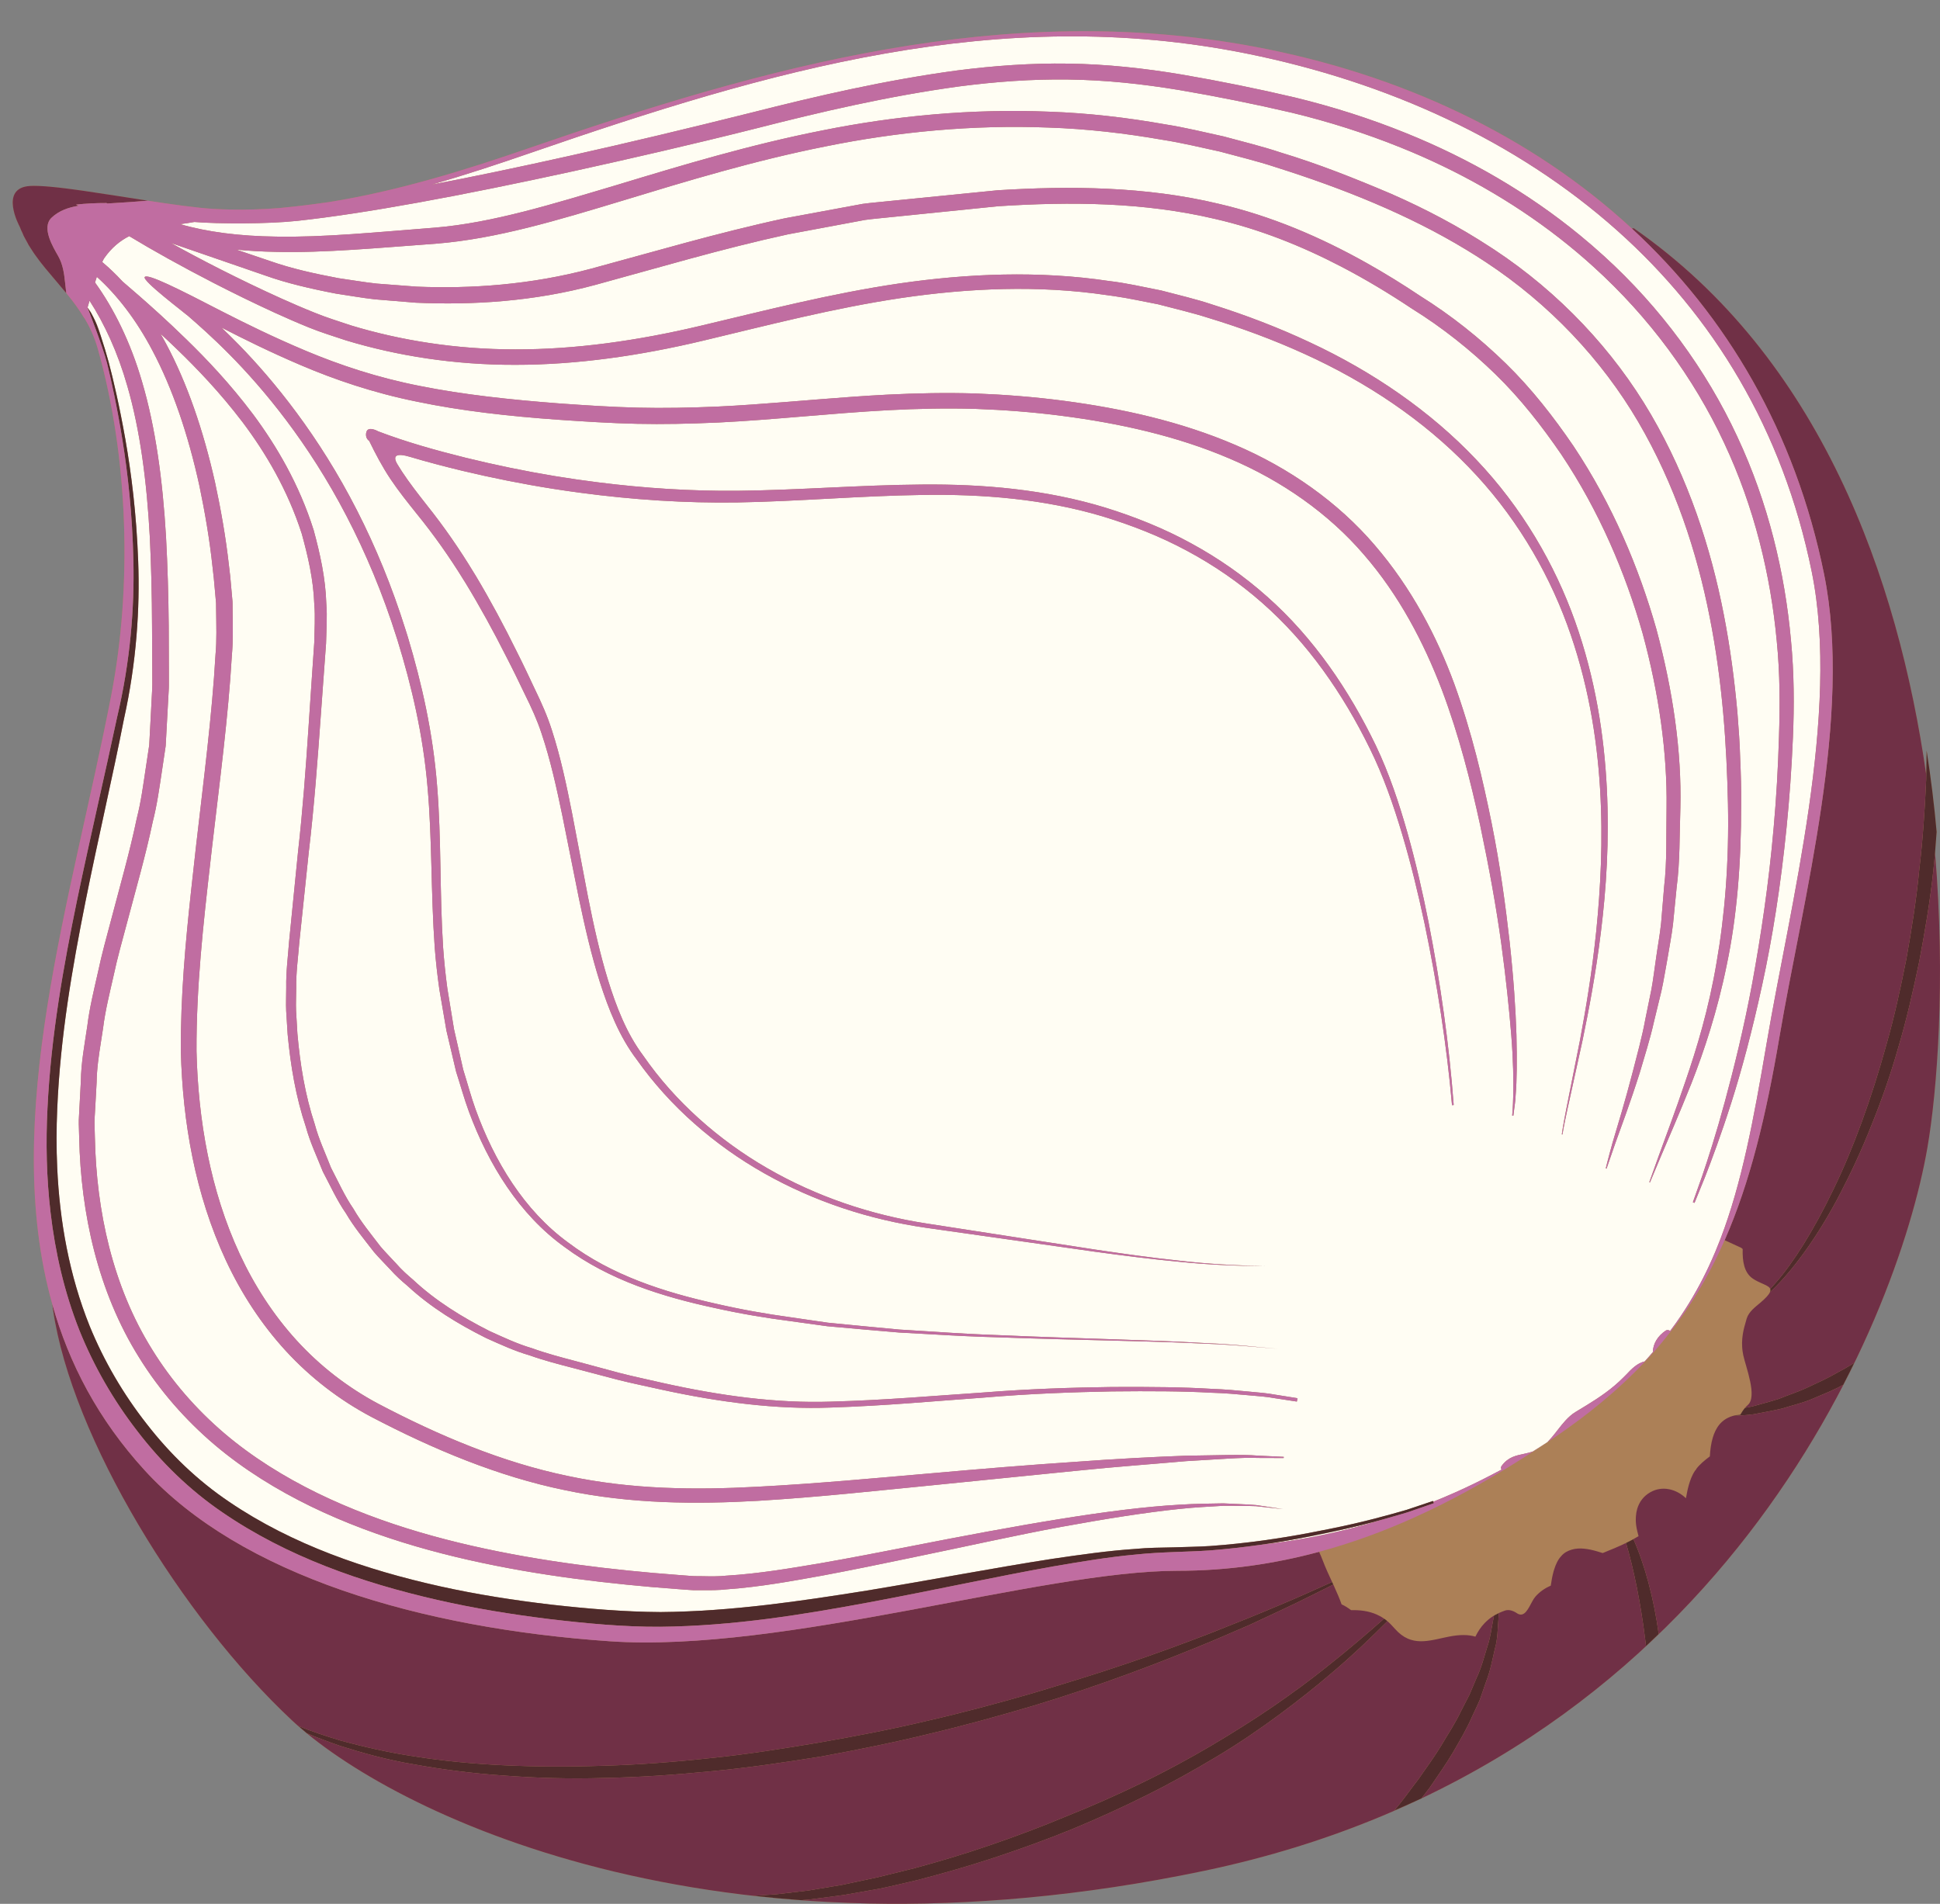 <?xml version="1.0" encoding="UTF-8"?><svg xmlns="http://www.w3.org/2000/svg" xmlns:xlink="http://www.w3.org/1999/xlink" height="494.0" preserveAspectRatio="xMidYMid meet" version="1.0" viewBox="-3.3 -8.1 503.3 494.0" width="503.3" zoomAndPan="magnify"><rect x="-3.3" y="-8.1" width="503.3" height="494.0" fill="#808080" stroke="none"/><defs><clipPath id="a"><path d="M 0 0 L 500 0 L 500 485.879 L 0 485.879 Z M 0 0"/></clipPath><clipPath id="b"><path d="M 0 40 L 500 40 L 500 485.879 L 0 485.879 Z M 0 40"/></clipPath></defs><g><g clip-path="url(#a)" id="change1_1"><path d="M 498.715 213.152 C 498.867 211.352 499.004 209.547 499.125 207.746 C 498.512 200.859 497.652 193.809 496.531 186.664 C 496.504 188.777 496.484 190.887 496.438 193.008 C 489.145 141.918 468.93 84.719 420.555 51.125 L 420.055 51.191 C 393.883 27.02 359.941 11.102 322.266 4.035 C 257.395 -8.125 195.527 9.059 133.453 30.496 C 117.801 35.898 99.957 41.488 81.93 44.352 C 78.918 44.777 76.055 45.152 73.383 45.453 C 71.922 45.617 70.516 45.762 69.164 45.883 C 64.938 46.215 60.727 46.355 56.559 46.273 C 55.07 46.242 53.586 46.191 52.109 46.102 C 47.691 45.836 41.543 44.969 35.062 43.977 C 35.066 43.977 35.066 43.977 35.066 43.977 C 29.527 43.125 23.754 42.188 18.605 41.449 C 18.395 41.418 18.184 41.387 17.973 41.359 C 17.609 41.309 17.246 41.258 16.891 41.207 C 16.602 41.168 16.32 41.129 16.039 41.09 C 15.738 41.051 15.438 41.008 15.145 40.973 C 14.609 40.898 14.09 40.836 13.578 40.77 C 13.355 40.742 13.141 40.719 12.922 40.691 C 12.578 40.652 12.234 40.613 11.902 40.574 C 11.691 40.551 11.48 40.527 11.277 40.508 C 10.926 40.469 10.586 40.438 10.25 40.402 C 10.082 40.387 9.914 40.371 9.754 40.355 C 9.273 40.312 8.812 40.273 8.371 40.242 C 8.273 40.234 8.184 40.23 8.09 40.227 C 7.738 40.199 7.398 40.184 7.074 40.168 C 6.938 40.16 6.809 40.156 6.68 40.152 C 6.395 40.141 6.121 40.137 5.859 40.133 C 5.746 40.133 5.633 40.129 5.527 40.129 C 5.176 40.129 4.836 40.137 4.535 40.152 C -3.691 40.609 1.789 50.668 1.789 50.668 C 1.922 51.02 2.066 51.359 2.215 51.695 C 2.219 51.695 2.219 51.699 2.219 51.699 C 2.25 51.777 2.281 51.855 2.316 51.934 C 2.422 52.184 2.531 52.434 2.645 52.676 C 2.695 52.785 2.746 52.895 2.801 53.004 C 2.879 53.164 2.961 53.32 3.043 53.48 C 3.246 53.887 3.457 54.285 3.676 54.676 C 3.754 54.812 3.832 54.949 3.906 55.086 C 3.949 55.152 3.984 55.223 4.023 55.289 C 4.078 55.383 4.129 55.48 4.184 55.57 C 4.355 55.859 4.551 56.133 4.73 56.418 C 4.773 56.484 4.816 56.551 4.859 56.617 C 4.836 56.586 4.816 56.555 4.797 56.52 C 4.832 56.578 4.871 56.633 4.906 56.691 C 5.074 56.953 5.238 57.223 5.414 57.48 C 5.559 57.691 5.707 57.898 5.855 58.105 C 6.172 58.551 6.492 58.992 6.824 59.426 C 6.973 59.625 7.121 59.828 7.277 60.023 C 7.676 60.539 8.086 61.047 8.5 61.551 C 10.258 63.695 12.113 65.781 13.902 67.965 C 13.902 67.961 13.902 67.961 13.898 67.953 C 15.562 69.984 17.168 72.105 18.562 74.449 C 18.566 74.434 18.578 74.406 18.582 74.391 C 19.98 76.738 21.184 79.301 22.023 82.246 C 30.129 110.77 30.969 144.336 25.566 172.27 C 15.332 225.168 -3.348 281.977 10.281 330.363 C 10.348 330.848 10.406 331.332 10.477 331.82 C 15.301 364.93 43.961 411.703 72.5 438.34 C 97.676 461.836 181.625 503.984 309.004 477.352 C 443.109 449.316 488.938 335.062 496.746 289.613 C 499.25 275.047 501.504 246.438 498.715 213.152" fill="#ac8057"/></g><g id="change2_1"><path d="M 336.695 390.52 C 332.66 391.316 328.297 392.094 323.574 392.762 C 328.117 392.246 332.555 391.594 336.867 390.777 C 343.371 389.543 349.605 387.969 355.598 386.121 C 351.848 387.16 347.336 388.309 342.082 389.406 C 340.367 389.777 338.559 390.148 336.695 390.52 Z M 389.918 275.934 C 389.852 277.727 389.582 279.09 389.488 280.008 C 389.371 280.926 389.312 281.402 389.312 281.402 L 389.012 281.359 C 389.012 281.359 389.832 273.766 388.773 260.473 C 388.23 253.84 387.422 245.797 386.16 236.609 C 384.902 227.43 383.039 217.133 380.699 205.988 C 378.285 194.887 375.277 182.82 370.723 170.77 C 366.074 158.641 359.73 146.395 350.516 135.785 C 341.375 125.145 329.25 116.633 315.656 110.871 C 302.059 105.055 287.176 101.734 272.219 99.805 C 264.664 98.824 257.18 98.262 249.637 97.988 C 242.109 97.777 234.598 97.945 227.141 98.336 C 212.242 99.129 197.535 100.828 183.168 101.527 C 183 101.535 182.832 101.539 182.664 101.547 C 175.652 101.863 168.754 102.016 161.941 101.867 C 155.047 101.711 148.266 101.27 141.723 100.824 C 128.605 99.902 116.176 98.488 104.844 96.117 C 93.484 93.828 83.367 90.34 74.742 86.656 C 66.68 83.219 59.844 79.82 54.137 76.879 C 55.566 78.246 57.082 79.723 58.73 81.418 C 67.648 90.566 79.418 104.871 89.371 124.445 C 94.094 133.695 98.406 144.086 101.934 155.367 C 102.125 155.984 102.328 156.594 102.516 157.219 C 106.125 169.227 109.047 182.141 110.102 195.852 C 111.223 209.496 110.746 223.562 111.656 237.727 C 111.906 241.25 112.277 244.812 112.746 248.305 C 113.324 251.848 113.906 255.398 114.488 258.961 L 116.871 269.441 C 117.949 272.867 118.859 276.355 120.078 279.734 C 124.934 293.176 132.637 305.957 144.121 314.324 C 155.426 322.863 169.09 327.188 182.238 330.133 C 188.848 331.664 195.391 332.824 201.875 333.707 C 205.109 334.18 208.309 334.645 211.469 335.105 C 214.641 335.422 217.777 335.723 220.871 336.023 C 223.965 336.312 227.016 336.602 230.023 336.887 C 233.043 337.07 236.016 337.258 238.938 337.441 C 244.777 337.836 250.426 338.152 255.852 338.336 C 277.566 339.285 295.684 339.586 308.344 340.348 C 314.684 340.598 319.641 341.086 323.023 341.41 C 326.402 341.715 328.207 341.883 328.207 341.883 C 328.207 341.883 326.402 341.73 323.02 341.445 C 319.637 341.156 314.676 340.703 308.336 340.504 C 295.672 339.844 277.559 339.688 255.832 338.906 C 250.402 338.766 244.742 338.496 238.895 338.148 C 235.969 337.984 232.988 337.82 229.965 337.656 C 226.949 337.398 223.887 337.133 220.781 336.867 C 217.672 336.586 214.523 336.309 211.34 336.023 C 208.176 335.586 204.969 335.145 201.73 334.695 C 195.254 333.867 188.621 332.746 181.988 331.262 C 168.758 328.406 154.879 324.164 143.227 315.516 C 131.395 307.043 123.395 293.98 118.359 280.359 C 117.094 276.934 116.141 273.402 115.02 269.938 L 112.516 259.293 C 111.906 255.734 111.293 252.188 110.688 248.645 C 110.172 245.031 109.777 241.461 109.492 237.883 C 108.461 223.574 108.828 209.504 107.613 196.066 C 106.484 182.672 103.484 169.836 99.832 158.043 C 99.77 157.832 99.699 157.629 99.633 157.422 C 95.996 145.852 91.516 135.25 86.629 125.859 C 76.684 106.688 65.035 92.758 56.23 83.867 C 51.82 79.406 48.117 76.156 45.562 73.934 C 44.281 72.816 33.492 64.688 34.254 63.773 C 35.012 62.859 42.781 66.73 54.613 72.863 C 60.543 75.891 67.777 79.461 76.266 83.02 C 84.75 86.566 94.574 89.891 105.68 92.055 C 116.762 94.281 129.02 95.613 142.035 96.598 C 148.566 97.059 155.227 97.504 162.086 97.676 C 168.867 97.84 175.871 97.699 182.965 97.391 C 185.867 97.258 188.793 97.074 191.73 96.871 C 203.188 96.082 214.93 94.914 226.934 94.297 C 234.469 93.918 242.102 93.762 249.762 93.996 C 257.398 94.289 265.129 94.898 272.699 95.895 C 287.949 97.902 303.121 101.309 317.168 107.344 C 331.191 113.316 343.848 122.238 353.34 133.34 C 362.867 144.402 369.496 157.086 374.027 169.449 C 378.566 181.996 381.375 194.109 383.66 205.379 C 385.926 216.641 387.309 227.078 388.355 236.34 C 389.363 245.605 389.91 253.715 390.113 260.402 C 390.277 267.094 390.223 272.355 389.918 275.934 Z M 373.402 278.656 C 372 262.797 369.516 247.031 366.262 231.457 C 364.609 223.676 362.723 215.941 360.461 208.328 C 358.191 200.73 355.566 193.184 352.086 186.137 C 348.57 178.953 344.574 172.18 339.918 165.754 C 335.281 159.355 329.984 153.434 324.051 148.234 C 318.125 143.027 311.586 138.535 304.641 134.816 C 297.648 131.059 290.387 128.207 282.727 125.879 C 267.625 121.375 251.668 120.062 235.844 120.328 C 219.984 120.547 204.086 121.992 188.082 122.27 C 174.465 122.48 160.793 121.57 147.281 119.762 C 144.91 119.445 142.547 119.109 140.188 118.738 C 132.273 117.488 124.414 115.914 116.621 114.055 C 112.059 112.945 107.539 111.777 103.039 110.43 C 99.836 109.469 98.324 109.91 99.793 112.359 C 100.172 112.992 100.559 113.613 100.965 114.23 C 102.934 117.234 105.18 120.094 107.461 123.004 C 111.863 128.512 115.941 134.402 119.605 140.465 C 119.785 140.762 119.977 141.055 120.156 141.352 C 123.969 147.738 127.473 154.281 130.742 160.926 C 132.414 164.23 133.988 167.578 135.559 170.926 C 137.152 174.211 138.719 177.715 139.855 181.297 C 142.172 188.43 143.688 195.703 145.125 202.953 L 149.258 224.691 C 150.695 231.91 152.266 239.098 154.402 246.094 C 156.57 253.059 159.199 259.953 163.539 265.758 C 167.746 271.84 172.578 277.23 178.039 282.152 C 183.469 287.051 189.43 291.359 195.77 295.023 C 208.461 302.355 222.602 307.145 237.105 309.371 L 280.852 316.137 C 288.148 317.223 295.453 318.258 302.785 319.027 C 310.113 319.871 317.477 320.301 324.855 320.395 C 317.48 320.395 310.098 320.059 302.758 319.309 C 295.406 318.629 288.086 317.688 280.773 316.691 L 236.945 310.48 C 222.281 308.371 207.945 303.68 195.004 296.363 C 188.539 292.711 182.445 288.391 176.871 283.457 C 171.32 278.57 166.199 272.93 161.957 266.914 C 157.371 260.895 154.594 253.785 152.328 246.738 C 150.086 239.641 148.438 232.406 146.922 225.172 L 142.578 203.469 C 141.082 196.266 139.504 189.074 137.191 182.188 C 136.059 178.742 134.578 175.512 132.926 172.176 C 131.336 168.859 129.734 165.547 128.043 162.285 C 124.738 155.719 121.203 149.277 117.395 143.031 C 117.289 142.859 117.176 142.695 117.07 142.523 C 113.34 136.453 109.27 130.68 104.754 125.137 C 102.461 122.262 100.105 119.34 98 116.188 C 95.891 113.031 94.125 109.68 92.484 106.301 C 92.484 106.301 91.281 105.59 91.766 103.969 C 92.254 102.344 94.82 103.828 94.82 103.828 C 102.074 106.598 109.781 108.75 117.445 110.656 C 125.137 112.547 132.902 114.152 140.723 115.445 C 144.441 116.055 148.172 116.594 151.906 117.062 C 163.887 118.574 175.938 119.355 188.043 119.246 C 203.91 119.086 219.805 117.742 235.82 117.625 C 251.812 117.473 267.992 118.887 283.473 123.617 C 291.043 125.965 298.668 129.004 305.691 132.859 C 312.762 136.703 319.414 141.34 325.418 146.691 C 337.5 157.379 346.707 170.977 353.637 185.34 C 357.117 192.637 359.637 200.242 361.824 207.93 C 363.992 215.625 365.777 223.414 367.324 231.238 C 370.379 246.898 372.648 262.715 373.836 278.617 Z M 466.73 140.27 C 459.215 103.254 441.035 73.812 416.23 51.691 C 390.078 28.371 356.57 13.188 320.438 5.863 C 255.75 -7.242 196.293 10.18 134.219 31.617 C 126.23 34.375 117.586 37.254 108.609 39.824 C 119.539 37.738 131.613 35.211 144.617 32.305 C 159.273 29.035 175.105 25.262 191.793 21.086 C 208.477 16.852 226.332 12.691 245.098 10.168 C 254.496 8.973 264.145 8.25 273.941 8.406 C 283.73 8.547 293.613 9.609 303.41 11.258 C 313.219 12.945 322.945 14.914 332.73 17.215 C 342.551 19.609 352.215 22.68 361.598 26.492 C 377.832 33.051 393.188 41.941 406.59 52.949 C 408.688 54.672 410.742 56.441 412.742 58.266 C 427.539 71.703 439.379 87.906 447.398 105.172 C 455.484 122.438 459.754 140.605 461.328 157.926 C 462.168 166.594 462.191 175.082 461.844 183.242 C 461.504 191.316 460.938 199.215 460.18 206.723 C 458.676 221.746 456.496 235.434 453.879 247.41 C 451.281 259.395 448.512 269.723 445.832 278.102 C 443.156 286.48 440.734 292.953 439.023 297.336 C 437.254 301.691 436.312 304.02 436.312 304.02 L 435.887 303.852 C 435.887 303.852 436.727 301.492 438.297 297.066 C 439.809 292.621 441.934 286.074 444.219 277.629 C 446.5 269.176 449.09 258.867 451.309 246.895 C 453.496 234.922 455.578 221.336 456.867 206.414 C 457.531 198.953 457.988 191.215 458.227 183.086 C 458.488 175.059 458.504 166.746 457.652 158.258 C 456.082 141.309 451.879 123.582 443.973 106.773 C 436.129 89.961 424.578 74.219 410.129 61.141 C 407.27 58.535 404.297 56.039 401.227 53.648 C 388.832 43.996 374.852 36.113 360.102 30.18 C 350.906 26.465 341.41 23.465 331.82 21.145 C 322.164 18.887 312.383 16.922 302.738 15.281 C 293.074 13.676 283.434 12.652 273.875 12.535 C 264.32 12.398 254.879 13.117 245.637 14.312 C 227.133 16.836 209.531 20.961 192.836 25.227 C 176.102 29.438 160.207 33.074 145.504 36.312 C 116.082 42.742 91.371 47.305 73.797 49.211 C 65.934 50.047 53.285 50 47.133 49.496 C 45.891 49.719 44.656 49.898 43.438 50.062 C 50.438 52.102 58.902 53.18 68.348 53.293 C 80.57 53.531 94.41 52.141 109.609 50.961 C 124.477 49.73 140.242 44.801 156.91 39.84 C 173.586 34.789 191.305 29.43 210.105 25.73 C 228.879 21.949 248.766 20.055 268.914 20.879 C 278.988 21.234 289.105 22.402 299.137 24.188 C 304.18 24.984 309.141 26.207 314.133 27.297 C 319.062 28.648 324.043 29.828 328.895 31.453 C 338.723 34.414 348.211 38.195 357.562 42.172 C 366.52 46.094 375.18 50.676 383.309 55.992 C 383.656 56.219 384.008 56.438 384.352 56.668 C 401.254 67.832 415.277 82.766 425.008 99.438 C 434.738 116.137 440.559 134.086 443.902 151.324 C 445.586 159.957 446.688 168.441 447.434 176.691 C 447.746 180.754 448.07 184.828 448.164 188.812 C 448.355 192.789 448.445 196.695 448.414 200.523 C 448.449 215.824 447.281 229.914 444.707 242.117 C 442.234 254.34 438.773 264.664 435.531 272.949 C 432.242 281.223 429.406 287.598 427.57 291.98 C 425.73 296.371 424.75 298.711 424.75 298.711 L 424.586 298.645 C 424.586 298.645 425.445 296.258 427.047 291.777 C 428.656 287.297 431.156 280.777 433.988 272.387 C 436.859 264.016 440.012 253.73 442.039 241.613 C 444.156 229.531 445.297 215.68 444.992 200.551 C 444.664 185.418 443.617 168.996 440.254 152.043 C 436.945 135.105 431.203 117.586 421.719 101.371 C 412.23 85.188 398.652 70.766 382.188 59.926 C 380.562 58.844 378.902 57.805 377.23 56.785 C 362.023 47.531 344.902 40.727 327.703 35.297 C 322.922 33.703 318.023 32.551 313.176 31.227 C 308.266 30.164 303.387 28.973 298.434 28.199 C 288.57 26.469 278.637 25.328 268.742 25 C 248.965 24.23 229.438 26.121 210.93 29.879 C 192.387 33.562 174.844 38.895 158.164 43.977 C 141.496 49.02 125.5 53.867 109.93 55.121 C 94.793 56.219 80.809 57.562 68.277 57.254 C 64.727 57.191 61.297 56.992 58.004 56.668 C 60.836 57.625 63.77 58.617 66.82 59.652 C 72.402 61.609 78.246 62.898 84.566 64.09 C 87.762 64.531 91.027 65.117 94.391 65.484 C 97.777 65.742 101.238 66.008 104.77 66.277 C 118.93 66.863 134.449 65.793 150.082 61.609 C 165.953 57.336 182.625 52.359 200.277 48.547 C 204.719 47.723 209.203 46.895 213.715 46.059 C 215.973 45.641 218.238 45.227 220.512 44.801 C 222.797 44.492 225.105 44.32 227.41 44.07 C 236.66 43.148 246.031 42.219 255.469 41.273 C 274.129 40.098 293.961 40.246 312.844 44.773 C 326.449 47.922 339.316 53.434 351.305 60.172 C 356.059 62.844 360.676 65.699 365.141 68.691 C 373.211 73.734 380.605 79.621 387.387 86.238 C 394.109 92.805 399.805 100.156 404.922 107.656 C 415.02 122.816 421.891 139.18 426.426 155.164 C 430.738 171.223 432.996 186.918 432.645 201.492 C 432.402 208.68 432.559 215.535 431.676 222.145 C 431.352 225.434 431.035 228.641 430.727 231.758 C 430.352 234.859 429.746 237.828 429.281 240.73 C 428.734 243.613 428.316 246.426 427.715 249.098 C 427.066 251.762 426.445 254.328 425.844 256.793 C 424.746 261.754 423.281 266.176 422.117 270.215 C 419.578 278.23 417.25 284.398 415.734 288.621 C 414.273 292.859 413.492 295.121 413.492 295.121 L 413.289 295.07 C 413.289 295.07 413.844 292.738 415.051 288.398 C 416.328 284.094 418.277 277.801 420.367 269.715 C 421.379 265.656 422.668 261.219 423.57 256.27 C 424.074 253.805 424.594 251.242 425.137 248.586 C 425.633 245.922 425.938 243.125 426.375 240.262 C 426.77 237.391 427.332 234.438 427.648 231.387 C 427.898 228.328 428.164 225.184 428.43 221.957 C 429.199 215.551 428.938 208.609 429.059 201.441 C 429.254 187.285 427.105 171.867 422.828 156.168 C 418.363 140.527 411.602 124.531 401.734 109.785 C 396.734 102.488 391.184 95.348 384.66 88.996 C 378.215 82.727 370.918 76.898 362.973 71.973 C 357.074 68.039 350.945 64.348 344.605 61.051 C 334.254 55.664 323.34 51.324 311.914 48.703 C 293.453 44.348 274.52 44.195 255.633 45.414 C 246.316 46.363 237.074 47.305 227.945 48.23 C 225.66 48.48 223.371 48.656 221.109 48.969 C 218.871 49.387 216.637 49.809 214.414 50.219 C 209.961 51.051 205.547 51.879 201.168 52.695 C 183.742 56.492 167.109 61.484 151.219 65.801 C 135.02 70.199 119.082 71.086 104.586 70.445 C 100.961 70.145 97.414 69.855 93.945 69.57 C 90.488 69.18 87.137 68.562 83.855 68.086 C 77.328 66.832 71.027 65.363 65.602 63.422 C 56.348 60.23 48.105 57.391 41.008 54.941 C 44.965 57.137 49.258 59.422 53.902 61.781 C 58.816 64.266 64.086 66.824 69.703 69.359 C 72.512 70.621 75.41 71.875 78.391 73.066 C 81.332 74.277 84.438 75.219 87.703 76.32 C 100.445 80.199 115 82.57 130.395 82.555 C 145.812 82.598 162.051 80.336 178.492 76.422 C 195.004 72.52 212.125 68.074 229.945 65.457 C 247.719 62.871 266.262 62.086 284.438 64.816 C 288.863 65.324 293.211 66.344 297.574 67.195 C 297.707 67.223 297.84 67.25 297.977 67.277 C 302.371 68.445 306.93 69.48 311.191 70.914 C 319.871 73.648 328.402 76.906 336.547 80.738 C 352.875 88.352 367.785 98.59 379.633 111.105 C 391.523 123.586 400.043 138.281 405.312 153.086 C 410.602 167.93 412.875 182.758 413.559 196.398 C 414.25 210.066 413.402 222.602 412.043 233.598 C 410.691 244.605 408.875 254.094 407.258 261.871 C 405.555 269.625 404.219 275.723 403.309 279.879 C 402.398 284.035 402.047 286.27 402.047 286.27 L 401.883 286.25 C 401.883 286.25 402.191 283.996 403.02 279.82 C 403.848 275.648 405.066 269.531 406.613 261.742 C 408.07 253.945 409.695 244.438 410.824 233.461 C 411.922 222.488 412.621 210.027 411.805 196.496 C 410.988 182.992 408.574 168.375 403.223 153.852 C 397.879 139.359 389.387 125.082 377.637 113.016 C 365.938 100.91 351.254 91.051 335.148 83.746 C 327.09 80.066 318.73 76.977 310.137 74.367 C 305.801 72.984 301.52 72.016 297.156 70.859 C 293.363 70.137 289.586 69.285 285.758 68.738 C 285.145 68.652 284.535 68.551 283.918 68.484 C 266.152 65.848 248.016 66.648 230.496 69.227 C 212.945 71.84 195.969 76.273 179.395 80.227 C 162.75 84.223 146.191 86.57 130.395 86.562 C 114.582 86.598 99.715 84.234 86.418 80.207 C 83.23 79.141 79.957 78.145 76.867 76.887 C 73.801 75.648 70.867 74.355 68.023 73.062 C 62.344 70.461 57.043 67.848 52.102 65.312 C 43.723 60.996 36.398 56.906 30.223 53.172 C 27.832 54.383 25.645 56.16 23.734 58.895 C 23.582 59.117 23.406 59.465 23.219 59.887 C 25 61.383 26.773 63.074 28.512 64.957 C 28.945 65.332 30.402 66.59 32.801 68.664 C 35.688 71.203 39.934 74.957 45.082 79.988 C 50.234 85.012 56.316 91.363 62.383 99.434 C 68.387 107.516 74.297 117.484 78.066 129.434 C 79.703 135.453 81.16 141.852 81.359 148.609 C 81.625 151.965 81.371 155.395 81.289 158.863 C 81.039 162.266 80.785 165.719 80.531 169.219 C 80.34 171.805 80.152 174.426 79.961 177.062 C 79.121 188.707 78.254 200.816 76.777 213.258 C 75.984 220.871 75.172 228.613 74.348 236.449 C 74.039 240.367 73.48 244.348 73.551 248.246 C 73.547 250.207 73.426 252.168 73.508 254.148 L 73.855 260.09 C 74.551 267.992 75.828 275.969 78.359 283.609 C 79.391 287.508 81.129 291.16 82.582 294.918 C 84.453 298.48 86.082 302.195 88.375 305.523 C 90.391 309.031 92.977 312.141 95.418 315.348 C 96.723 316.879 98.148 318.301 99.508 319.785 C 100.836 321.309 102.316 322.664 103.855 323.957 C 109.73 329.465 116.629 333.695 123.703 337.277 C 127.332 338.914 130.914 340.617 134.711 341.727 C 138.414 343.07 142.223 344.07 146.047 345.078 C 149.855 346.105 153.641 347.125 157.395 348.133 C 161.152 349.113 164.922 349.867 168.637 350.742 C 183.523 354.066 198.219 356.059 212.223 355.59 C 226.219 355.219 239.449 354.039 251.684 353.227 C 263.91 352.254 275.16 351.922 285.125 351.789 C 295.098 351.734 303.789 351.82 310.941 352.266 C 314.52 352.391 317.703 352.688 320.473 352.961 C 323.246 353.199 325.602 353.414 327.5 353.777 C 331.301 354.383 333.324 354.699 333.324 354.699 L 333.145 355.57 C 333.145 355.57 331.137 355.266 327.371 354.688 C 325.492 354.344 323.148 354.137 320.387 353.914 C 317.629 353.66 314.457 353.379 310.891 353.273 C 303.762 352.867 295.086 352.828 285.141 352.934 C 275.203 353.121 263.984 353.508 251.781 354.551 C 239.562 355.422 226.332 356.672 212.254 357.121 C 198.137 357.672 183.25 355.738 168.258 352.465 C 164.516 351.609 160.699 350.867 156.93 349.902 C 153.168 348.91 149.379 347.91 145.566 346.91 C 141.766 345.922 137.898 344.938 134.094 343.578 C 130.215 342.465 126.539 340.754 122.828 339.098 C 115.578 335.473 108.484 331.172 102.43 325.559 C 100.844 324.238 99.316 322.855 97.949 321.305 C 96.547 319.789 95.07 318.336 93.73 316.773 C 91.207 313.5 88.539 310.32 86.453 306.734 C 84.086 303.328 82.391 299.539 80.453 295.891 C 78.938 292.055 77.145 288.312 76.066 284.336 C 73.438 276.52 72.086 268.379 71.328 260.293 L 70.945 254.223 C 70.852 252.195 70.961 250.16 70.957 248.141 C 70.879 244.055 71.41 240.152 71.699 236.219 C 72.48 228.367 73.254 220.617 74.012 212.992 C 75.258 202 76.031 191.215 76.73 180.777 C 76.996 176.801 77.254 172.867 77.52 169 C 77.762 165.504 77.996 162.043 78.227 158.645 C 78.281 155.305 78.516 151.996 78.242 148.773 C 78.023 142.281 76.578 136.152 74.984 130.379 C 71.297 118.926 65.551 109.312 59.66 101.477 C 53.711 93.648 47.711 87.445 42.613 82.52 C 41.098 81.055 39.672 79.715 38.328 78.473 C 38.824 79.328 39.312 80.199 39.785 81.094 C 45.207 91.215 49.445 103.473 52.5 117.117 C 53.969 123.953 55.258 131.125 56.094 138.605 C 56.344 140.473 56.531 142.359 56.684 144.27 L 56.941 147.137 L 57.008 147.859 C 57.043 148.328 57.02 148.398 57.031 148.695 L 57.043 150.133 C 57.074 153.984 57.227 157.871 56.855 161.93 C 55.91 178.059 53.711 194.539 51.711 211.746 C 51.562 213.047 51.414 214.359 51.266 215.668 C 49.449 231.613 47.609 247.984 47.68 264.656 C 48.098 282.465 51.254 300.832 58.887 317.27 C 62.699 325.469 67.652 333.137 73.715 339.766 C 79.77 346.391 86.941 351.922 94.77 356.102 C 110.758 364.52 127.156 371.371 143.918 374.859 C 160.645 378.438 177.371 378.523 193.098 377.676 C 208.871 376.852 223.789 375.426 237.574 374.246 C 251.355 373.016 264.008 371.988 275.238 371.242 C 286.453 370.406 296.262 369.918 304.34 369.617 C 312.434 369.531 318.773 369.227 323.109 369.602 C 327.438 369.809 329.746 369.918 329.746 369.918 L 329.719 370.223 C 329.719 370.223 327.414 370.215 323.098 370.199 C 318.789 370.008 312.453 370.59 304.414 371.027 C 296.375 371.75 286.613 372.43 275.43 373.582 C 264.246 374.703 251.629 375.977 237.863 377.363 C 224.09 378.703 209.168 380.379 193.285 381.328 C 177.414 382.219 160.352 382.18 143.156 378.539 C 125.98 375.012 109.059 367.953 92.941 359.496 C 84.738 355.137 77.199 349.344 70.832 342.402 C 64.469 335.469 59.281 327.465 55.305 318.945 C 47.336 301.832 44.082 283.066 43.617 264.645 C 43.531 250.434 44.816 236.473 46.289 222.898 C 46.711 218.988 47.148 215.105 47.578 211.266 C 49.551 194.109 51.719 177.398 52.605 161.863 C 52.965 158.016 52.809 154.07 52.773 150.227 L 52.758 148.781 C 52.75 148.598 52.762 148.184 52.738 148.184 L 52.672 147.477 L 52.418 144.656 C 52.258 142.785 52.086 140.93 51.848 139.098 C 51.074 131.742 49.836 124.703 48.445 118.004 C 45.523 104.637 41.453 92.699 36.297 82.953 C 32.055 74.84 26.977 68.363 21.82 63.727 C 21.664 64.203 21.508 64.695 21.348 65.199 C 26.172 71.859 30.562 80.621 33.574 91.031 C 37.035 102.758 38.902 116.398 39.773 131.219 C 40.172 138.633 40.402 146.355 40.473 154.324 C 40.488 158.309 40.5 162.359 40.512 166.473 L 40.512 169.566 C 40.512 170.832 40.418 171.699 40.371 172.793 C 40.258 174.875 40.145 176.973 40.027 179.082 C 39.914 181.195 39.797 183.32 39.68 185.461 C 39.359 187.621 39.035 189.793 38.707 191.984 C 38.043 196.363 37.438 200.82 36.324 205.137 C 34.48 213.918 31.938 222.672 29.594 231.566 C 28.41 236.012 27.137 240.484 26.18 245.02 C 25.16 249.551 24 254.098 23.43 258.754 C 23.258 259.91 23.074 261.066 22.891 262.227 C 22.34 265.715 21.809 269.219 21.766 272.773 L 21.375 279.879 C 21.328 281.047 21.195 282.305 21.219 283.395 L 21.316 287.02 C 21.695 306.07 25.914 325.625 36.152 342.035 C 41.203 350.234 47.598 357.57 54.91 363.809 C 62.234 370.039 70.473 375.121 79.043 379.324 C 96.246 387.711 114.734 392.543 132.758 395.742 C 141.785 397.336 150.742 398.504 159.539 399.406 C 163.938 399.859 168.297 400.238 172.609 400.559 L 175.832 400.805 C 176.699 400.902 177.93 400.852 178.953 400.883 C 181.105 400.934 183.23 400.957 185.25 400.734 C 193.426 400.246 201.625 398.848 209.414 397.543 C 217.227 396.176 224.766 394.719 232.008 393.301 C 260.957 387.605 285.297 383.309 302.559 382.34 C 306.863 382.055 310.727 382.055 314.074 381.984 C 317.43 382.16 320.281 382.23 322.582 382.426 C 327.145 383.113 329.578 383.48 329.578 383.48 C 329.578 383.48 327.137 383.215 322.555 382.711 C 320.258 382.609 317.41 382.652 314.082 382.613 C 310.75 382.824 306.918 382.977 302.648 383.434 C 294.105 384.32 283.797 385.938 272.02 388.086 C 260.238 390.258 247.055 393.23 232.594 396.203 C 225.367 397.711 217.828 399.266 209.984 400.738 C 202.098 402.148 194.07 403.652 185.355 404.281 C 183.168 404.531 181.039 404.531 178.902 404.512 C 177.789 404.484 176.859 404.566 175.578 404.453 L 172.336 404.215 C 167.992 403.902 163.605 403.527 159.168 403.07 C 150.301 402.184 141.254 401.02 132.109 399.43 C 113.863 396.219 95.055 391.363 77.355 382.781 C 68.539 378.48 60.016 373.254 52.383 366.789 C 44.773 360.324 38.07 352.672 32.777 344.117 C 22.051 326.977 17.664 306.656 17.246 287.137 L 17.141 283.508 C 17.113 282.184 17.246 281.035 17.285 279.793 L 17.566 274.527 L 17.676 272.48 C 17.734 267.594 18.66 262.84 19.355 258.086 C 19.938 253.301 21.102 248.691 22.133 244.078 C 23.102 239.445 24.371 234.965 25.551 230.488 C 27.891 221.547 30.398 212.859 32.184 204.246 C 33.285 199.957 33.84 195.699 34.473 191.496 C 34.793 189.398 35.105 187.309 35.414 185.234 C 35.527 183.094 35.641 180.965 35.754 178.859 C 35.863 176.742 35.973 174.648 36.082 172.566 C 36.121 171.578 36.227 170.375 36.215 169.566 L 36.207 166.48 C 36.184 162.375 36.164 158.336 36.145 154.363 C 36.117 146.426 35.934 138.77 35.578 131.445 C 34.801 116.812 33.035 103.477 29.758 92.152 C 27.266 83.363 23.789 75.887 19.93 69.918 C 19.746 70.547 19.57 71.141 19.41 71.688 C 19.586 71.945 19.758 72.207 19.926 72.477 L 20.254 72.953 C 20.254 72.953 20.551 73.488 20.898 74.172 C 21.66 75.629 22.312 77.227 22.824 79.016 C 22.824 79.023 22.828 79.035 22.832 79.043 C 23.59 81.312 24.332 83.82 24.91 85.93 C 26.117 90.484 27.691 97.219 29.223 105.887 C 30.742 114.551 32.102 125.184 32.547 137.453 C 33.008 149.691 32.133 163.715 28.859 178.453 C 25.969 193.262 22.215 209.145 18.832 226.051 C 15.465 242.938 12.336 260.883 11.547 279.598 C 11.324 284.645 11.309 289.762 11.543 294.898 C 12.172 308.75 14.648 322.766 19.973 336.008 C 23.668 345.031 28.652 353.594 34.742 361.352 C 40.805 369.176 47.949 376.062 56.168 381.594 C 72.59 392.742 91.785 399.27 110.879 403.512 C 120.457 405.645 130.102 407.129 139.668 408.258 C 149.281 409.336 158.691 410.133 168.074 410.188 C 186.613 410.035 204.688 407.301 221.66 404.602 C 238.66 401.797 254.695 398.699 269.613 396.391 C 277.078 395.289 284.25 394.27 291.133 393.812 C 294.566 393.473 297.934 393.477 301.203 393.395 C 304.414 393.277 307.605 393.254 310.641 393.051 C 320.195 392.367 328.746 391.078 336.145 389.691 C 338.145 389.316 340.078 388.938 341.902 388.559 C 350.508 386.84 357.148 384.957 361.66 383.652 C 362.152 383.488 362.613 383.332 363.055 383.184 C 364.516 382.691 365.691 382.297 366.57 382.004 C 367.82 381.582 368.48 381.359 368.48 381.359 L 368.555 381.551 C 370.371 380.82 372.156 380.062 373.926 379.281 C 377.266 377.805 380.512 376.23 383.668 374.582 C 383.832 374.496 383.996 374.41 384.16 374.324 C 384.68 374.051 385.203 373.781 385.719 373.504 C 385.895 373.406 386.078 373.316 386.258 373.223 C 386.062 372.957 386.012 372.609 386.277 372.254 C 388.016 369.902 390.039 369.574 392.211 369.102 C 392.914 368.949 393.629 368.781 394.359 368.523 C 395.645 367.727 396.902 366.906 398.156 366.082 C 398.359 365.883 398.551 365.664 398.746 365.453 C 399.539 364.594 400.262 363.66 400.984 362.727 C 401.566 361.969 402.164 361.223 402.805 360.523 C 403.59 359.664 404.445 358.875 405.473 358.254 C 406.438 357.672 407.383 357.102 408.316 356.527 C 411.719 354.438 414.898 352.289 417.801 349.371 C 418.047 349.129 418.293 348.895 418.535 348.637 C 420.016 347.055 421.484 345.578 423.387 345.152 C 424.117 344.359 424.801 343.551 425.5 342.746 C 425.543 340.535 426.773 338.531 428.863 337.137 C 428.941 337.086 429.02 337.059 429.098 337.039 C 429.402 336.957 429.727 337.062 429.984 337.25 C 430.949 335.973 431.867 334.68 432.75 333.375 C 434.227 331.195 435.582 328.973 436.848 326.703 C 437.973 324.688 439.02 322.637 440 320.543 C 440.281 319.938 440.562 319.328 440.832 318.715 C 441.133 318.039 441.43 317.355 441.719 316.672 C 442.195 315.531 442.656 314.387 443.102 313.223 C 448.559 298.926 451.641 282.559 455.023 262.598 C 461.117 226.637 474.176 176.953 466.73 140.27" fill="#fffdf3"/></g><g id="change3_1"><path d="M 139.223 412.008 C 148.855 413.148 158.547 414.062 167.992 414.008 C 187.16 413.809 205.191 410.812 222.199 407.664 C 239.195 404.488 255.133 400.984 269.938 398.344 C 277.34 397.074 284.453 395.891 291.254 395.273 C 298.031 394.551 304.562 394.617 310.688 394.191 C 315.23 393.828 319.527 393.332 323.574 392.762 C 328.297 392.094 332.66 391.316 336.695 390.52 C 338.559 390.148 340.367 389.777 342.082 389.406 C 347.336 388.309 351.848 387.16 355.598 386.121 C 358 385.457 360.098 384.836 361.863 384.309 C 362.398 384.125 362.902 383.949 363.379 383.785 C 364.848 383.277 366.023 382.871 366.895 382.57 C 368.082 382.16 368.703 381.945 368.703 381.945 L 368.555 381.551 L 368.48 381.359 C 368.48 381.359 367.82 381.582 366.57 382.004 C 365.691 382.297 364.516 382.691 363.055 383.184 C 362.613 383.332 362.152 383.488 361.66 383.652 C 357.148 384.957 350.508 386.84 341.902 388.559 C 340.078 388.938 338.145 389.316 336.145 389.691 C 328.746 391.078 320.195 392.367 310.641 393.051 C 307.605 393.254 304.414 393.277 301.203 393.395 C 297.934 393.477 294.566 393.473 291.133 393.812 C 284.25 394.27 277.078 395.289 269.613 396.391 C 254.695 398.699 238.66 401.797 221.66 404.602 C 204.688 407.301 186.613 410.035 168.074 410.188 C 158.691 410.133 149.281 409.336 139.668 408.258 C 130.102 407.129 120.457 405.645 110.879 403.512 C 91.785 399.27 72.59 392.742 56.168 381.594 C 47.949 376.062 40.805 369.176 34.742 361.352 C 28.652 353.594 23.668 345.031 19.973 336.008 C 14.648 322.766 12.172 308.75 11.543 294.898 C 11.309 289.762 11.324 284.645 11.547 279.598 C 12.336 260.883 15.465 242.938 18.832 226.051 C 22.215 209.145 25.969 193.262 28.859 178.453 C 32.133 163.715 33.008 149.691 32.547 137.453 C 32.102 125.184 30.742 114.551 29.223 105.887 C 27.691 97.219 26.117 90.484 24.91 85.93 C 24.332 83.82 23.59 81.312 22.832 79.043 C 22.465 77.945 22.094 76.895 21.738 75.984 C 21.516 75.41 21.188 74.742 20.898 74.172 C 20.551 73.488 20.254 72.953 20.254 72.953 L 19.926 72.477 L 19.402 71.711 C 19.402 71.711 19.402 71.715 19.402 71.715 C 19.566 72.137 23.293 81.594 24.445 86.051 C 25.578 90.609 27.059 97.355 28.453 106.016 C 29.848 114.672 31.043 125.285 31.309 137.484 C 31.578 149.703 30.531 163.434 27.059 178.094 C 23.926 192.801 20.195 208.691 16.664 225.609 C 13.191 242.527 9.926 260.551 9.016 279.492 C 8.566 288.332 8.75 297.434 9.816 306.531 C 11.023 316.84 13.371 327.148 17.297 337.082 C 21.035 346.375 26.117 355.223 32.328 363.238 C 38.465 371.27 45.898 378.523 54.332 384.27 C 71.199 395.859 90.742 402.598 110.09 407.023 C 119.801 409.246 129.559 410.812 139.223 412.008 Z M 340.891 424.41 C 336.727 427.75 332.07 431.18 327.039 434.645 C 322 438.102 316.543 441.512 310.828 444.914 C 305.078 448.281 299.043 451.57 292.738 454.613 C 286.434 457.68 279.965 460.535 273.352 463.18 C 266.801 465.934 260.133 468.41 253.523 470.684 C 246.906 472.969 240.305 474.914 233.879 476.668 C 230.645 477.465 227.469 478.25 224.359 479.016 C 221.219 479.684 218.156 480.336 215.172 480.973 C 212.164 481.477 209.234 481.969 206.402 482.441 C 203.555 482.777 200.797 483.102 198.156 483.41 C 196.098 483.559 194.168 483.688 192.25 483.816 C 196.27 484.266 200.375 484.645 204.562 484.953 C 205.289 484.895 205.961 484.84 206.699 484.777 C 209.582 484.395 212.562 484.004 215.625 483.602 C 218.664 483.066 221.797 482.512 224.988 481.945 C 228.164 481.285 231.387 480.5 234.668 479.738 C 241.188 478.043 247.891 476.148 254.605 473.926 C 261.316 471.695 268.086 469.285 274.738 466.559 C 281.363 463.82 287.945 460.824 294.254 457.664 C 300.582 454.516 306.676 451.105 312.449 447.637 C 318.234 444.176 323.609 440.473 328.582 436.809 C 333.539 433.129 338.113 429.508 342.191 425.996 C 348 421.094 352.762 416.426 356.637 412.555 C 356.367 412.32 356.086 412.102 355.785 411.895 C 351.711 415.488 346.734 419.785 340.891 424.41 Z M 238.066 441.715 C 247.309 439.516 256.312 437.012 264.984 434.434 C 282.305 429.207 298.082 423.145 311.426 417.594 C 314.746 416.164 317.922 414.797 320.945 413.492 C 323.93 412.098 326.762 410.777 329.418 409.531 C 334.531 407.148 338.91 404.863 342.602 403.055 C 342.5 402.836 342.398 402.613 342.293 402.391 C 338.527 404.043 334.066 406.137 328.867 408.297 C 323.48 410.59 317.355 413.062 310.66 415.691 C 303.938 418.285 296.629 420.992 288.816 423.621 C 281.008 426.289 272.691 428.809 264.082 431.395 C 255.445 433.879 246.477 436.297 237.277 438.402 C 228.102 440.586 218.688 442.391 209.254 444.043 C 199.812 445.637 190.344 447.137 180.965 448.086 C 171.594 449.105 162.336 449.812 153.367 450.062 C 135.441 450.676 118.637 449.941 104.465 447.68 C 97.363 446.641 90.961 445.113 85.332 443.609 C 81.098 442.336 77.301 441.074 74.066 439.734 C 74.777 440.363 75.527 440.996 76.312 441.645 C 78.914 442.738 81.781 443.816 84.93 444.906 C 90.543 446.684 96.961 448.516 104.121 449.711 C 111.254 451.004 119.059 452.043 127.348 452.605 C 135.633 453.238 144.398 453.512 153.457 453.234 C 162.516 453.059 171.859 452.43 181.316 451.484 C 190.785 450.602 200.344 449.184 209.875 447.645 C 219.371 445.895 228.84 443.992 238.066 441.715 Z M 384.293 411.113 C 384.219 411.5 384.145 411.887 384.07 412.289 C 383.621 414.402 383.402 416.781 382.516 419.309 C 381.734 421.844 381.043 424.617 379.73 427.371 C 379.141 428.77 378.535 430.203 377.918 431.66 C 377.184 433.078 376.438 434.527 375.68 435.996 C 374.285 438.996 372.352 441.844 370.602 444.836 C 368.789 447.809 366.691 450.672 364.676 453.578 C 362.574 456.293 360.621 459.117 358.418 461.691 C 360.789 460.656 363.168 459.633 365.473 458.543 C 366.188 457.598 366.898 456.656 367.629 455.727 C 369.668 452.723 371.773 449.766 373.602 446.691 C 375.395 443.594 377.195 440.566 378.559 437.422 C 379.27 435.871 380.023 434.371 380.652 432.859 C 381.188 431.301 381.715 429.777 382.227 428.293 C 383.371 425.375 383.895 422.438 384.508 419.777 C 385.27 417.16 385.23 414.562 385.422 412.363 C 385.461 411.691 385.508 411.059 385.547 410.449 C 385.211 410.602 384.895 410.77 384.59 410.938 C 384.488 410.996 384.391 411.055 384.293 411.113 Z M 496.531 186.664 C 496.504 188.777 496.484 190.887 496.438 193.008 C 496.43 193.418 496.426 193.824 496.414 194.238 C 496.066 201.961 495.551 209.797 494.617 217.598 C 493.867 225.41 492.625 233.168 491.266 240.773 C 489.766 248.348 488.152 255.789 486.121 262.859 C 482.207 277.039 477.477 290.008 472.316 300.594 C 467.215 311.199 461.934 319.57 457.395 324.727 C 456.902 325.301 456.418 325.828 455.949 326.32 C 455.957 326.336 455.961 326.352 455.965 326.367 C 455.965 326.371 455.969 326.379 455.969 326.387 C 455.996 326.477 456.012 326.57 456.012 326.668 C 456.008 326.828 455.961 327.004 455.875 327.199 C 456.535 326.605 457.215 325.949 457.914 325.207 C 462.723 320.191 468.68 312.105 474.148 301.516 C 476.906 296.23 479.645 290.371 482.156 284.023 C 484.73 277.695 487.137 270.898 489.168 263.727 C 491.301 256.586 493.012 249.074 494.605 241.418 C 496.066 233.738 497.41 225.895 498.246 217.996 C 498.426 216.383 498.578 214.766 498.715 213.152 C 498.867 211.352 499.004 209.547 499.125 207.746 C 498.512 200.859 497.652 193.809 496.531 186.664 Z M 419.762 391.645 C 419.359 391.859 418.949 392.062 418.539 392.266 C 420.531 398.922 422.332 407.855 423.469 416.895 C 423.562 417.605 423.648 418.309 423.734 419.02 C 424.848 417.984 425.938 416.949 427.02 415.898 C 425.789 406.707 423.348 397.703 420.457 391.266 C 420.227 391.395 419.996 391.52 419.762 391.645 Z M 465.836 351.816 C 463.293 353.023 460.695 353.836 458.297 354.828 C 455.848 355.637 453.465 356.211 451.285 356.844 C 450.645 356.969 450.027 357.086 449.418 357.199 C 448.961 357.738 448.559 358.348 448.191 358.992 C 447.91 359.004 447.648 359.059 447.379 359.09 C 447.391 359.082 447.395 359.07 447.406 359.059 C 447.016 359.109 446.633 359.188 446.254 359.293 C 447.902 359.203 449.727 359.133 451.664 358.863 C 453.938 358.398 456.449 358.004 459.055 357.379 C 461.59 356.555 464.395 355.969 467.07 354.785 C 469.641 353.688 472.355 352.648 474.914 351.211 C 475.902 349.297 476.855 347.402 477.773 345.52 C 476.398 346.375 475.016 347.195 473.594 347.926 C 471.043 349.434 468.395 350.621 465.836 351.816" fill="#4f2b2b"/></g><g clip-path="url(#b)" id="change4_1"><path d="M 13.898 67.953 C 13.895 67.922 13.891 67.887 13.887 67.852 C 13.766 66.941 13.676 66.027 13.578 65.117 C 13.332 62.789 13.012 60.492 11.801 58.348 C 10.484 56.027 7.383 50.965 10.074 48.395 C 12.004 46.551 14.484 45.715 17.082 45.293 C 16.859 45.191 16.633 45.082 16.422 44.984 C 19.039 44.703 21.66 44.574 24.305 44.582 C 24.391 44.621 24.484 44.664 24.574 44.703 C 26.496 44.598 28.418 44.477 30.34 44.336 C 31.914 44.223 33.488 44.105 35.062 43.977 C 35.066 43.977 35.066 43.977 35.066 43.977 C 29.527 43.125 23.754 42.188 18.605 41.449 C 18.395 41.418 18.184 41.387 17.973 41.359 C 17.609 41.309 17.246 41.258 16.891 41.207 C 16.602 41.168 16.32 41.129 16.039 41.09 C 15.738 41.051 15.438 41.008 15.145 40.973 C 14.609 40.898 14.09 40.836 13.578 40.77 C 13.355 40.742 13.141 40.719 12.922 40.691 C 12.578 40.652 12.234 40.613 11.902 40.574 C 11.691 40.551 11.48 40.527 11.277 40.508 C 10.926 40.469 10.586 40.438 10.25 40.402 C 10.082 40.387 9.914 40.371 9.754 40.355 C 9.273 40.312 8.812 40.273 8.371 40.242 C 8.273 40.234 8.184 40.23 8.09 40.227 C 7.738 40.199 7.398 40.184 7.074 40.168 C 6.938 40.16 6.809 40.156 6.68 40.152 C 6.395 40.141 6.121 40.137 5.859 40.133 C 5.746 40.133 5.633 40.129 5.527 40.129 C 5.469 40.129 5.422 40.133 5.363 40.133 C 5.078 40.137 4.789 40.141 4.535 40.152 C -3.691 40.609 1.789 50.668 1.789 50.668 C 2.031 51.312 2.316 51.922 2.598 52.535 C 2.652 52.652 2.699 52.781 2.754 52.898 C 2.77 52.934 2.785 52.973 2.801 53.004 C 2.879 53.164 2.961 53.32 3.043 53.48 C 3.121 53.637 3.211 53.785 3.293 53.941 C 3.504 54.348 3.719 54.758 3.949 55.148 C 3.977 55.195 4 55.246 4.023 55.289 C 4.078 55.383 4.129 55.48 4.184 55.57 C 4.355 55.859 4.551 56.133 4.73 56.418 C 4.871 56.637 5.008 56.855 5.152 57.074 C 5.242 57.207 5.324 57.348 5.414 57.48 C 5.559 57.691 5.707 57.898 5.855 58.105 C 6.172 58.551 6.492 58.992 6.824 59.426 C 6.973 59.625 7.121 59.828 7.277 60.023 C 7.676 60.539 8.086 61.047 8.5 61.551 C 10.258 63.695 12.113 65.781 13.902 67.965 C 13.902 67.961 13.902 67.961 13.898 67.953 Z M 498.715 213.152 C 498.578 214.766 498.426 216.383 498.246 217.996 C 497.41 225.895 496.066 233.738 494.605 241.418 C 493.012 249.074 491.301 256.586 489.168 263.727 C 487.137 270.898 484.73 277.695 482.156 284.023 C 479.645 290.371 476.906 296.23 474.148 301.516 C 468.68 312.105 462.723 320.191 457.914 325.207 C 457.215 325.949 456.535 326.605 455.875 327.199 C 455.586 327.852 454.816 328.715 453.328 329.973 C 452.105 331.008 450.43 332.227 449.875 333.961 C 449.824 334.129 449.777 334.289 449.727 334.457 C 449.727 334.457 449.73 334.457 449.73 334.457 C 449.359 335.68 449.039 336.871 448.848 338.062 C 448.73 338.805 448.66 339.555 448.648 340.316 C 448.641 340.684 448.652 341.059 448.676 341.434 C 448.688 341.641 448.703 341.844 448.727 342.051 C 448.738 342.184 448.754 342.316 448.773 342.449 C 448.824 342.812 448.883 343.18 448.965 343.559 C 449.641 346.684 452.68 354.289 450.121 356.477 C 449.867 356.691 449.641 356.941 449.418 357.199 C 450.027 357.086 450.645 356.969 451.285 356.844 C 453.465 356.211 455.848 355.637 458.297 354.828 C 460.695 353.836 463.293 353.023 465.836 351.816 C 468.395 350.621 471.043 349.434 473.594 347.926 C 475.016 347.195 476.398 346.375 477.773 345.52 C 476.855 347.402 475.902 349.297 474.914 351.211 C 472.355 352.648 469.641 353.688 467.07 354.785 C 464.395 355.969 461.59 356.555 459.055 357.379 C 456.449 358.004 453.938 358.398 451.664 358.863 C 449.727 359.133 447.902 359.203 446.254 359.293 C 446.008 359.359 445.766 359.438 445.523 359.531 C 445.531 359.535 445.539 359.535 445.547 359.539 C 444.797 359.828 444.082 360.246 443.43 360.84 C 443.43 360.84 443.426 360.844 443.426 360.844 C 443.207 361.043 442.996 361.262 442.793 361.504 C 442.582 361.758 442.391 362.023 442.215 362.301 C 442.105 362.473 442.012 362.652 441.914 362.832 C 441.855 362.934 441.797 363.035 441.742 363.145 C 441.617 363.398 441.504 363.656 441.402 363.926 C 441.391 363.953 441.375 363.98 441.363 364.012 C 441.25 364.309 441.148 364.613 441.055 364.926 C 440.594 366.465 440.383 368.145 440.293 369.789 C 438.984 370.785 437.715 371.789 436.738 373.09 C 436.75 373.098 436.762 373.105 436.773 373.113 C 436.691 373.223 436.602 373.32 436.523 373.434 C 436.52 373.43 436.512 373.426 436.508 373.422 C 436.285 373.746 436.074 374.082 435.891 374.445 C 435.281 375.668 434.891 376.898 434.59 378.164 C 434.562 378.289 434.531 378.41 434.504 378.535 C 434.504 378.535 434.504 378.535 434.5 378.535 C 434.348 379.227 434.207 379.93 434.086 380.652 C 431.609 378.281 428.004 377.332 424.895 379.074 C 423.098 380.082 421.977 381.602 421.441 383.43 C 421.363 383.703 421.301 383.988 421.246 384.277 C 421.234 384.355 421.219 384.43 421.207 384.508 C 421.164 384.766 421.133 385.027 421.113 385.297 C 421.102 385.449 421.094 385.605 421.09 385.762 C 421.082 385.977 421.074 386.184 421.078 386.402 C 421.09 386.797 421.113 387.195 421.164 387.605 C 421.312 388.777 421.598 389.695 421.797 390.512 C 421.703 390.562 421.578 390.609 421.492 390.664 C 421.152 390.875 420.805 391.07 420.457 391.266 C 423.348 397.703 425.789 406.707 427.02 415.898 C 425.938 416.949 424.848 417.984 423.734 419.02 C 423.648 418.309 423.562 417.605 423.469 416.895 C 422.332 407.855 420.531 398.922 418.539 392.266 C 416.57 393.227 414.531 394.051 412.492 394.879 C 411.449 394.543 410.355 394.211 409.258 393.984 C 409.262 393.984 409.262 393.988 409.262 393.988 C 408.188 393.766 407.105 393.641 406.047 393.711 C 406.039 393.711 406.035 393.711 406.027 393.711 C 405.523 393.746 405.027 393.828 404.539 393.965 C 404.477 393.98 404.418 394 404.359 394.02 C 404.184 394.07 404.008 394.133 403.836 394.203 C 403.77 394.23 403.703 394.254 403.637 394.285 C 403.41 394.383 403.188 394.492 402.969 394.617 C 402.672 394.789 402.41 394.996 402.156 395.223 C 402.078 395.293 402.008 395.367 401.934 395.441 C 401.758 395.617 401.598 395.805 401.441 396 C 401.375 396.086 401.309 396.168 401.246 396.258 C 401.055 396.531 400.871 396.82 400.711 397.129 C 400.672 397.203 400.637 397.285 400.598 397.363 C 400.477 397.609 400.363 397.863 400.258 398.125 C 400.203 398.27 400.148 398.414 400.098 398.562 C 400.02 398.773 399.949 398.992 399.883 399.211 C 399.836 399.363 399.785 399.516 399.742 399.668 C 399.41 400.871 399.188 402.137 399.02 403.344 C 397.559 403.957 396.191 404.875 395.035 406.184 C 393.938 407.434 393.09 410.41 391.59 410.801 C 391.582 410.805 391.574 410.809 391.562 410.809 C 391.449 410.836 391.332 410.848 391.211 410.84 C 391.188 410.84 391.168 410.844 391.145 410.84 C 391.031 410.832 390.914 410.801 390.793 410.762 C 390.762 410.75 390.734 410.746 390.703 410.734 C 390.555 410.676 390.398 410.598 390.234 410.484 C 389.348 409.879 388.191 409.449 387.152 409.801 C 386.688 409.957 386.254 410.133 385.84 410.316 C 385.766 410.348 385.688 410.379 385.617 410.414 C 385.594 410.426 385.57 410.438 385.547 410.449 C 385.508 411.059 385.461 411.691 385.422 412.363 C 385.23 414.562 385.27 417.16 384.508 419.777 C 383.895 422.438 383.371 425.375 382.227 428.293 C 381.715 429.777 381.188 431.301 380.652 432.859 C 380.023 434.371 379.27 435.871 378.559 437.422 C 377.195 440.566 375.395 443.594 373.602 446.691 C 371.773 449.766 369.668 452.723 367.629 455.727 C 366.898 456.656 366.188 457.598 365.473 458.543 C 363.168 459.633 360.789 460.656 358.418 461.691 C 360.621 459.117 362.574 456.293 364.676 453.578 C 366.691 450.672 368.789 447.809 370.602 444.836 C 372.352 441.844 374.285 438.996 375.68 435.996 C 376.438 434.527 377.184 433.078 377.918 431.66 C 378.535 430.203 379.141 428.77 379.73 427.371 C 381.043 424.617 381.734 421.844 382.516 419.309 C 383.402 416.781 383.621 414.402 384.07 412.289 C 384.145 411.887 384.219 411.5 384.293 411.113 C 384.273 411.125 384.254 411.137 384.234 411.148 C 383.961 411.312 383.703 411.48 383.457 411.656 C 383.293 411.777 383.137 411.898 382.984 412.023 C 382.895 412.098 382.809 412.168 382.723 412.242 C 382.422 412.496 382.141 412.762 381.875 413.039 C 380.875 414.078 380.102 415.258 379.465 416.566 C 377.695 416.035 375.406 415.992 372.523 416.578 C 372.223 416.637 371.926 416.699 371.629 416.766 C 371.531 416.785 371.434 416.809 371.336 416.828 C 371.074 416.887 370.812 416.945 370.551 417 C 370.355 417.043 370.156 417.086 369.961 417.129 C 369.836 417.156 369.711 417.184 369.59 417.211 C 369.355 417.262 369.125 417.309 368.895 417.352 C 368.793 417.371 368.691 417.391 368.59 417.41 C 368.418 417.441 368.242 417.473 368.07 417.504 C 367.965 417.52 367.863 417.539 367.758 417.555 C 367.547 417.59 367.336 417.617 367.125 417.645 C 367.055 417.652 366.98 417.664 366.91 417.672 C 366.676 417.699 366.441 417.719 366.207 417.734 C 366.113 417.738 366.02 417.742 365.926 417.746 C 365.754 417.754 365.586 417.762 365.414 417.762 C 365.32 417.762 365.223 417.762 365.129 417.758 C 364.918 417.754 364.711 417.742 364.504 417.723 C 364.453 417.719 364.402 417.719 364.352 417.711 C 364.109 417.688 363.871 417.648 363.633 417.605 C 363.543 417.586 363.457 417.566 363.371 417.547 C 363.203 417.512 363.031 417.465 362.863 417.414 C 362.773 417.391 362.688 417.363 362.598 417.336 C 362.391 417.266 362.188 417.188 361.98 417.102 C 361.941 417.082 361.898 417.066 361.855 417.051 C 361.855 417.047 361.852 417.047 361.852 417.047 C 360.762 416.555 359.691 415.77 358.633 414.582 C 357.93 413.789 357.309 413.129 356.637 412.555 C 352.762 416.426 348 421.094 342.191 425.996 C 338.113 429.508 333.539 433.129 328.582 436.809 C 323.609 440.473 318.234 444.176 312.449 447.637 C 306.676 451.105 300.582 454.516 294.254 457.664 C 287.945 460.824 281.363 463.82 274.738 466.559 C 268.086 469.285 261.316 471.695 254.605 473.926 C 247.891 476.148 241.188 478.043 234.668 479.738 C 231.387 480.5 228.164 481.285 224.988 481.945 C 221.797 482.512 218.664 483.066 215.625 483.602 C 212.562 484.004 209.582 484.395 206.699 484.777 C 205.961 484.84 205.289 484.895 204.562 484.953 C 200.375 484.645 196.27 484.266 192.25 483.816 C 194.168 483.688 196.098 483.559 198.156 483.41 C 200.797 483.102 203.555 482.777 206.402 482.441 C 209.234 481.969 212.164 481.477 215.172 480.973 C 218.156 480.336 221.219 479.684 224.359 479.016 C 227.469 478.25 230.645 477.465 233.879 476.668 C 240.305 474.914 246.906 472.969 253.523 470.684 C 260.133 468.41 266.801 465.934 273.352 463.18 C 279.965 460.535 286.434 457.68 292.738 454.613 C 299.043 451.57 305.078 448.281 310.828 444.914 C 316.543 441.512 322 438.102 327.039 434.645 C 332.07 431.18 336.727 427.75 340.891 424.41 C 346.734 419.785 351.711 415.488 355.785 411.895 C 355.254 411.523 354.664 411.188 353.957 410.871 C 353.957 410.871 353.953 410.871 353.953 410.871 C 353.926 410.859 353.914 410.848 353.887 410.836 C 351.652 409.852 349.418 409.648 347.211 409.691 C 346.438 409.105 345.621 408.574 344.75 408.184 C 344.238 406.695 343.578 405.215 342.891 403.703 C 342.891 403.703 342.895 403.699 342.895 403.699 C 342.797 403.484 342.699 403.27 342.602 403.055 C 338.91 404.863 334.531 407.148 329.418 409.531 C 326.762 410.777 323.93 412.098 320.945 413.492 C 317.922 414.797 314.746 416.164 311.426 417.594 C 298.082 423.145 282.305 429.207 264.984 434.434 C 256.312 437.012 247.309 439.516 238.066 441.715 C 228.84 443.992 219.371 445.895 209.875 447.645 C 200.344 449.184 190.785 450.602 181.316 451.484 C 171.859 452.43 162.516 453.059 153.457 453.234 C 144.398 453.512 135.633 453.238 127.348 452.605 C 119.059 452.043 111.254 451.004 104.121 449.711 C 96.961 448.516 90.543 446.684 84.93 444.906 C 81.781 443.816 78.914 442.738 76.312 441.645 C 75.527 440.996 74.777 440.363 74.066 439.734 C 77.301 441.074 81.098 442.336 85.332 443.609 C 90.961 445.113 97.363 446.641 104.465 447.68 C 118.637 449.941 135.441 450.676 153.367 450.062 C 162.336 449.812 171.594 449.105 180.965 448.086 C 190.344 447.137 199.812 445.637 209.254 444.043 C 218.688 442.391 228.102 440.586 237.277 438.402 C 246.477 436.297 255.445 433.879 264.082 431.395 C 272.691 428.809 281.008 426.289 288.816 423.621 C 296.629 420.992 303.938 418.285 310.66 415.691 C 317.355 413.062 323.48 410.59 328.867 408.297 C 334.066 406.137 338.527 404.043 342.293 402.391 C 341.465 400.602 340.602 398.75 339.844 396.754 C 339.559 396.004 339.246 395.273 338.914 394.559 C 327.508 397.633 315.277 399.48 302.148 399.48 C 266.867 399.48 199.949 420.855 154.941 417.77 C 105.828 414.395 59.168 400.691 34.254 373.426 C 22.152 360.18 14.598 345.691 10.281 330.363 C 10.348 330.848 10.406 331.332 10.477 331.82 C 15.301 364.93 43.961 411.703 72.5 438.34 C 97.676 461.836 181.625 503.984 309.004 477.352 C 443.109 449.316 488.938 335.062 496.746 289.613 C 499.25 275.047 501.504 246.438 498.715 213.152 Z M 469.926 140.883 C 477.371 177.566 464.445 225 458.348 260.961 C 454.867 281.504 450.723 298.699 444.133 313.695 C 445.578 314.363 447.027 315.023 448.473 315.691 C 448.488 315.711 448.504 315.727 448.52 315.75 C 448.613 315.859 448.715 315.895 448.812 315.977 C 448.719 319.105 449.148 322.145 451.477 323.691 C 451.672 323.824 451.871 323.941 452.07 324.059 C 452.141 324.098 452.211 324.133 452.281 324.172 C 452.414 324.242 452.551 324.316 452.684 324.383 C 452.746 324.414 452.812 324.445 452.875 324.477 C 453.035 324.555 453.195 324.633 453.348 324.699 C 453.359 324.703 453.367 324.711 453.375 324.715 C 454.496 325.223 455.445 325.578 455.832 326.109 C 455.832 326.113 455.836 326.113 455.836 326.113 C 455.883 326.184 455.922 326.25 455.949 326.32 C 456.418 325.828 456.902 325.301 457.395 324.727 C 461.934 319.57 467.215 311.199 472.316 300.594 C 477.477 290.008 482.207 277.039 486.121 262.859 C 488.152 255.789 489.766 248.348 491.266 240.773 C 492.625 233.168 493.867 225.41 494.617 217.598 C 495.551 209.797 496.066 201.961 496.414 194.238 C 496.426 193.824 496.43 193.418 496.438 193.008 C 489.145 141.918 468.93 84.719 420.555 51.125 L 420.055 51.191 C 444.691 73.945 462.441 104.008 469.926 140.883" fill="#703046"/></g><g id="change5_1"><path d="M 361.824 207.93 C 359.637 200.242 357.117 192.637 353.637 185.34 C 346.707 170.977 337.5 157.379 325.418 146.691 C 319.414 141.34 312.762 136.703 305.691 132.859 C 298.668 129.004 291.043 125.965 283.473 123.617 C 267.992 118.887 251.812 117.473 235.82 117.625 C 219.805 117.742 203.91 119.086 188.043 119.246 C 175.938 119.355 163.887 118.574 151.906 117.062 C 148.172 116.594 144.441 116.055 140.723 115.445 C 132.902 114.152 125.137 112.547 117.445 110.656 C 109.781 108.75 102.074 106.598 94.82 103.828 C 94.82 103.828 92.254 102.344 91.766 103.969 C 91.281 105.59 92.484 106.301 92.484 106.301 C 94.125 109.68 95.891 113.031 98 116.188 C 100.105 119.34 102.461 122.262 104.754 125.137 C 109.27 130.68 113.34 136.453 117.07 142.523 C 117.176 142.695 117.289 142.859 117.395 143.031 C 121.203 149.277 124.738 155.719 128.043 162.285 C 129.734 165.547 131.336 168.859 132.926 172.176 C 134.578 175.512 136.059 178.742 137.191 182.188 C 139.504 189.074 141.082 196.266 142.578 203.469 L 146.922 225.172 C 148.438 232.406 150.086 239.641 152.328 246.738 C 154.594 253.785 157.371 260.895 161.957 266.914 C 166.199 272.93 171.32 278.57 176.871 283.457 C 182.445 288.391 188.539 292.711 195.004 296.363 C 207.945 303.68 222.281 308.371 236.945 310.48 L 280.773 316.691 C 288.086 317.688 295.406 318.629 302.758 319.309 C 310.098 320.059 317.48 320.395 324.855 320.395 C 317.477 320.301 310.113 319.871 302.785 319.027 C 295.453 318.258 288.148 317.223 280.852 316.137 L 237.105 309.371 C 222.602 307.145 208.461 302.355 195.77 295.023 C 189.43 291.359 183.469 287.051 178.039 282.152 C 172.578 277.23 167.746 271.84 163.539 265.758 C 159.199 259.953 156.57 253.059 154.402 246.094 C 152.266 239.098 150.695 231.91 149.258 224.691 L 145.125 202.953 C 143.688 195.703 142.172 188.43 139.855 181.297 C 138.719 177.715 137.152 174.211 135.559 170.926 C 133.988 167.578 132.414 164.23 130.742 160.926 C 127.473 154.281 123.969 147.738 120.156 141.352 C 119.977 141.055 119.785 140.762 119.605 140.465 C 115.941 134.402 111.863 128.512 107.461 123.004 C 105.18 120.094 102.934 117.234 100.965 114.23 C 100.559 113.613 100.172 112.992 99.793 112.359 C 98.324 109.91 99.836 109.469 103.039 110.43 C 107.539 111.777 112.059 112.945 116.621 114.055 C 124.414 115.914 132.273 117.488 140.188 118.738 C 142.547 119.109 144.91 119.445 147.281 119.762 C 160.793 121.57 174.465 122.48 188.082 122.27 C 204.086 121.992 219.984 120.547 235.844 120.328 C 251.668 120.062 267.625 121.375 282.727 125.879 C 290.387 128.207 297.648 131.059 304.641 134.816 C 311.586 138.535 318.125 143.027 324.051 148.234 C 329.984 153.434 335.281 159.355 339.918 165.754 C 344.574 172.18 348.57 178.953 352.086 186.137 C 355.566 193.184 358.191 200.73 360.461 208.328 C 362.723 215.941 364.609 223.676 366.262 231.457 C 369.516 247.031 372 262.797 373.402 278.656 L 373.836 278.617 C 372.648 262.715 370.379 246.898 367.324 231.238 C 365.777 223.414 363.992 215.625 361.824 207.93 Z M 388.355 236.34 C 387.309 227.078 385.926 216.641 383.66 205.379 C 381.375 194.109 378.566 181.996 374.027 169.449 C 369.496 157.086 362.867 144.402 353.34 133.34 C 343.848 122.238 331.191 113.316 317.168 107.344 C 303.121 101.309 287.949 97.902 272.699 95.895 C 265.129 94.898 257.398 94.289 249.762 93.996 C 242.102 93.762 234.469 93.918 226.934 94.297 C 214.93 94.914 203.188 96.082 191.73 96.871 C 188.793 97.074 185.867 97.258 182.965 97.391 C 175.871 97.699 168.867 97.84 162.086 97.676 C 155.227 97.504 148.566 97.059 142.035 96.598 C 129.02 95.613 116.762 94.281 105.68 92.055 C 94.574 89.891 84.75 86.566 76.266 83.02 C 67.777 79.461 60.543 75.891 54.613 72.863 C 42.781 66.73 35.012 62.859 34.254 63.773 C 33.492 64.688 44.281 72.816 45.562 73.934 C 48.117 76.156 51.82 79.406 56.23 83.867 C 65.035 92.758 76.684 106.688 86.629 125.859 C 91.516 135.25 95.996 145.852 99.633 157.422 C 99.699 157.629 99.77 157.832 99.832 158.043 C 103.484 169.836 106.484 182.672 107.613 196.066 C 108.828 209.504 108.461 223.574 109.492 237.883 C 109.777 241.461 110.172 245.031 110.688 248.645 C 111.293 252.188 111.906 255.734 112.516 259.293 L 115.02 269.938 C 116.141 273.402 117.094 276.934 118.359 280.359 C 123.395 293.98 131.395 307.043 143.227 315.516 C 154.879 324.164 168.758 328.406 181.988 331.262 C 188.621 332.746 195.254 333.867 201.73 334.695 C 204.969 335.145 208.176 335.586 211.34 336.023 C 214.523 336.309 217.672 336.586 220.781 336.867 C 223.887 337.133 226.949 337.398 229.965 337.656 C 232.988 337.82 235.969 337.984 238.895 338.148 C 244.742 338.496 250.402 338.766 255.832 338.906 C 277.559 339.688 295.672 339.844 308.336 340.504 C 314.676 340.703 319.637 341.156 323.02 341.445 C 326.402 341.73 328.207 341.883 328.207 341.883 C 328.207 341.883 326.402 341.715 323.023 341.41 C 319.641 341.086 314.684 340.598 308.344 340.348 C 295.684 339.586 277.566 339.285 255.852 338.336 C 250.426 338.152 244.777 337.836 238.938 337.441 C 236.016 337.258 233.043 337.07 230.023 336.887 C 227.016 336.602 223.965 336.312 220.871 336.023 C 217.777 335.723 214.641 335.422 211.469 335.105 C 208.309 334.645 205.109 334.18 201.875 333.707 C 195.391 332.824 188.848 331.664 182.238 330.133 C 169.09 327.188 155.426 322.863 144.121 314.324 C 132.637 305.957 124.934 293.176 120.078 279.734 C 118.859 276.355 117.949 272.867 116.871 269.441 L 114.488 258.961 C 113.906 255.398 113.324 251.848 112.746 248.305 C 112.277 244.812 111.906 241.25 111.656 237.727 C 110.746 223.562 111.223 209.496 110.102 195.852 C 109.047 182.141 106.125 169.227 102.516 157.219 C 102.328 156.594 102.125 155.984 101.934 155.367 C 98.406 144.086 94.094 133.695 89.371 124.445 C 79.418 104.871 67.648 90.566 58.73 81.418 C 57.082 79.723 55.566 78.246 54.137 76.879 C 59.844 79.82 66.68 83.219 74.742 86.656 C 83.367 90.34 93.484 93.828 104.844 96.117 C 116.176 98.488 128.605 99.902 141.723 100.824 C 148.266 101.27 155.047 101.711 161.941 101.867 C 168.754 102.016 175.652 101.863 182.664 101.547 C 182.832 101.539 183 101.535 183.168 101.527 C 197.535 100.828 212.242 99.129 227.141 98.336 C 234.598 97.945 242.109 97.777 249.637 97.988 C 257.18 98.262 264.664 98.824 272.219 99.805 C 287.176 101.734 302.059 105.055 315.656 110.871 C 329.25 116.633 341.375 125.145 350.516 135.785 C 359.73 146.395 366.074 158.641 370.723 170.77 C 375.277 182.82 378.285 194.887 380.699 205.988 C 383.039 217.133 384.902 227.43 386.16 236.609 C 387.422 245.797 388.23 253.84 388.773 260.473 C 389.832 273.766 389.012 281.359 389.012 281.359 L 389.312 281.402 C 389.312 281.402 389.371 280.926 389.488 280.008 C 389.582 279.09 389.852 277.727 389.918 275.934 C 390.223 272.355 390.277 267.094 390.113 260.402 C 389.91 253.715 389.363 245.605 388.355 236.34 Z M 3.293 53.941 C 3.211 53.785 3.121 53.637 3.043 53.48 C 3.246 53.887 3.457 54.285 3.676 54.676 C 3.754 54.812 3.832 54.949 3.906 55.086 C 3.949 55.152 3.984 55.223 4.023 55.289 C 4 55.246 3.977 55.195 3.949 55.148 C 3.719 54.758 3.504 54.348 3.293 53.941 Z M 2.598 52.535 C 2.531 52.387 2.465 52.238 2.398 52.094 C 2.188 51.625 1.973 51.156 1.789 50.668 C 1.922 51.02 2.07 51.363 2.219 51.699 C 2.25 51.777 2.281 51.855 2.316 51.934 C 2.422 52.184 2.531 52.434 2.645 52.676 C 2.695 52.785 2.746 52.895 2.801 53.004 C 2.785 52.973 2.77 52.934 2.754 52.898 C 2.699 52.781 2.652 52.652 2.598 52.535 Z M 5.527 40.129 C 5.176 40.129 4.836 40.137 4.535 40.152 C 4.793 40.141 5.07 40.133 5.363 40.133 C 5.422 40.133 5.469 40.129 5.527 40.129 Z M 4.73 56.418 C 4.773 56.484 4.816 56.551 4.859 56.617 C 4.633 56.27 4.398 55.93 4.184 55.57 C 4.355 55.859 4.551 56.133 4.73 56.418 Z M 4.859 56.617 C 5.043 56.902 5.223 57.195 5.414 57.48 C 5.324 57.348 5.242 57.207 5.152 57.074 C 5.051 56.922 4.957 56.77 4.859 56.617 Z M 455.023 262.598 C 451.641 282.559 448.559 298.926 443.102 313.223 C 442.656 314.387 442.195 315.531 441.719 316.672 C 441.43 317.355 441.133 318.039 440.832 318.715 C 440.562 319.328 440.281 319.938 440 320.543 C 439.02 322.637 437.973 324.688 436.848 326.703 C 435.582 328.973 434.227 331.195 432.75 333.375 C 431.867 334.68 430.949 335.973 429.984 337.25 C 429.727 337.062 429.402 336.957 429.098 337.039 C 429.02 337.059 428.941 337.086 428.863 337.137 C 426.773 338.531 425.543 340.535 425.5 342.746 C 424.801 343.551 424.117 344.359 423.387 345.152 C 421.484 345.578 420.016 347.055 418.535 348.637 C 418.293 348.895 418.047 349.129 417.801 349.371 C 414.898 352.289 411.719 354.438 408.316 356.527 C 407.383 357.102 406.438 357.672 405.473 358.254 C 404.445 358.875 403.59 359.664 402.805 360.523 C 402.164 361.223 401.566 361.969 400.984 362.727 C 400.262 363.66 399.539 364.594 398.746 365.453 C 398.551 365.664 398.359 365.883 398.156 366.082 C 396.902 366.906 395.645 367.727 394.359 368.523 C 393.629 368.781 392.914 368.949 392.211 369.102 C 390.039 369.574 388.016 369.902 386.277 372.254 C 386.012 372.609 386.062 372.957 386.258 373.223 C 386.078 373.316 385.895 373.406 385.719 373.504 C 385.203 373.781 384.68 374.051 384.16 374.324 C 383.996 374.41 383.832 374.496 383.668 374.582 C 380.512 376.23 377.266 377.805 373.926 379.281 C 372.156 380.062 370.371 380.82 368.555 381.551 L 368.703 381.945 C 368.703 381.945 368.082 382.16 366.895 382.57 C 366.023 382.871 364.848 383.277 363.379 383.785 C 362.902 383.949 362.398 384.125 361.863 384.309 C 360.098 384.836 358 385.457 355.598 386.121 C 349.605 387.969 343.371 389.543 336.867 390.777 C 332.555 391.594 328.117 392.246 323.574 392.762 C 319.527 393.332 315.23 393.828 310.688 394.191 C 304.562 394.617 298.031 394.551 291.254 395.273 C 284.453 395.891 277.34 397.074 269.938 398.344 C 255.133 400.984 239.195 404.488 222.199 407.664 C 205.191 410.812 187.16 413.809 167.992 414.008 C 158.547 414.062 148.855 413.148 139.223 412.008 C 129.559 410.812 119.801 409.246 110.09 407.023 C 90.742 402.598 71.199 395.859 54.332 384.27 C 45.898 378.523 38.465 371.27 32.328 363.238 C 26.117 355.223 21.035 346.375 17.297 337.082 C 13.371 327.148 11.023 316.84 9.816 306.531 C 8.75 297.434 8.566 288.332 9.016 279.492 C 9.926 260.551 13.191 242.527 16.664 225.609 C 20.195 208.691 23.926 192.801 27.059 178.094 C 30.531 163.434 31.578 149.703 31.309 137.484 C 31.043 125.285 29.848 114.672 28.453 106.016 C 27.059 97.355 25.578 90.609 24.445 86.051 C 23.293 81.594 19.566 72.137 19.402 71.715 C 19.402 71.715 19.402 71.711 19.402 71.711 L 19.926 72.477 C 19.758 72.207 19.586 71.945 19.41 71.688 C 19.57 71.141 19.746 70.547 19.93 69.918 C 23.789 75.887 27.266 83.363 29.758 92.152 C 33.035 103.477 34.801 116.812 35.578 131.445 C 35.934 138.77 36.117 146.426 36.145 154.363 C 36.164 158.336 36.184 162.375 36.207 166.48 L 36.215 169.566 C 36.227 170.375 36.121 171.578 36.082 172.566 C 35.973 174.648 35.863 176.742 35.754 178.859 C 35.641 180.965 35.527 183.094 35.414 185.234 C 35.105 187.309 34.793 189.398 34.473 191.496 C 33.84 195.699 33.285 199.957 32.184 204.246 C 30.398 212.859 27.891 221.547 25.551 230.488 C 24.371 234.965 23.102 239.445 22.133 244.078 C 21.102 248.691 19.938 253.301 19.355 258.086 C 18.66 262.84 17.734 267.594 17.676 272.48 L 17.566 274.527 L 17.285 279.793 C 17.246 281.035 17.113 282.184 17.141 283.508 L 17.246 287.137 C 17.664 306.656 22.051 326.977 32.777 344.117 C 38.07 352.672 44.773 360.324 52.383 366.789 C 60.016 373.254 68.539 378.48 77.355 382.781 C 95.055 391.363 113.863 396.219 132.109 399.43 C 141.254 401.02 150.301 402.184 159.168 403.07 C 163.605 403.527 167.992 403.902 172.336 404.215 L 175.578 404.453 C 176.859 404.566 177.789 404.484 178.902 404.512 C 181.039 404.531 183.168 404.531 185.355 404.281 C 194.07 403.652 202.098 402.148 209.984 400.738 C 217.828 399.266 225.367 397.711 232.594 396.203 C 247.055 393.23 260.238 390.258 272.02 388.086 C 283.797 385.938 294.105 384.32 302.648 383.434 C 306.918 382.977 310.75 382.824 314.082 382.613 C 317.41 382.652 320.258 382.609 322.555 382.711 C 327.137 383.215 329.578 383.48 329.578 383.48 C 329.578 383.48 327.145 383.113 322.582 382.426 C 320.281 382.23 317.43 382.16 314.074 381.984 C 310.727 382.055 306.863 382.055 302.559 382.34 C 285.297 383.309 260.957 387.605 232.008 393.301 C 224.766 394.719 217.227 396.176 209.414 397.543 C 201.625 398.848 193.426 400.246 185.25 400.734 C 183.23 400.957 181.105 400.934 178.953 400.883 C 177.93 400.852 176.699 400.902 175.832 400.805 L 172.609 400.559 C 168.297 400.238 163.938 399.859 159.539 399.406 C 150.742 398.504 141.785 397.336 132.758 395.742 C 114.734 392.543 96.246 387.711 79.043 379.324 C 70.473 375.121 62.234 370.039 54.91 363.809 C 47.598 357.57 41.203 350.234 36.152 342.035 C 25.914 325.625 21.695 306.07 21.316 287.02 L 21.219 283.395 C 21.195 282.305 21.328 281.047 21.375 279.879 L 21.766 272.773 C 21.809 269.219 22.34 265.715 22.891 262.227 C 23.074 261.066 23.258 259.91 23.43 258.754 C 24 254.098 25.16 249.551 26.18 245.02 C 27.137 240.484 28.41 236.012 29.594 231.566 C 31.938 222.672 34.48 213.918 36.324 205.137 C 37.438 200.82 38.043 196.363 38.707 191.984 C 39.035 189.793 39.359 187.621 39.68 185.461 C 39.797 183.32 39.914 181.195 40.027 179.082 C 40.145 176.973 40.258 174.875 40.371 172.793 C 40.418 171.699 40.512 170.832 40.512 169.566 L 40.512 166.473 C 40.5 162.359 40.488 158.309 40.473 154.324 C 40.402 146.355 40.172 138.633 39.773 131.219 C 38.902 116.398 37.035 102.758 33.574 91.031 C 30.562 80.621 26.172 71.859 21.348 65.199 C 21.508 64.695 21.664 64.203 21.82 63.727 C 26.977 68.363 32.055 74.84 36.297 82.953 C 41.453 92.699 45.523 104.637 48.445 118.004 C 49.836 124.703 51.074 131.742 51.848 139.098 C 52.086 140.93 52.258 142.785 52.418 144.656 L 52.672 147.477 L 52.738 148.184 C 52.762 148.184 52.75 148.598 52.758 148.781 L 52.773 150.227 C 52.809 154.07 52.965 158.016 52.605 161.863 C 51.719 177.398 49.551 194.109 47.578 211.266 C 47.148 215.105 46.711 218.988 46.289 222.898 C 44.816 236.473 43.531 250.434 43.617 264.645 C 44.082 283.066 47.336 301.832 55.305 318.945 C 59.281 327.465 64.469 335.469 70.832 342.402 C 77.199 349.344 84.738 355.137 92.941 359.496 C 109.059 367.953 125.98 375.012 143.156 378.539 C 160.352 382.18 177.414 382.219 193.285 381.328 C 209.168 380.379 224.09 378.703 237.863 377.363 C 251.629 375.977 264.246 374.703 275.43 373.582 C 286.613 372.43 296.375 371.75 304.414 371.027 C 312.453 370.59 318.789 370.008 323.098 370.199 C 327.414 370.215 329.719 370.223 329.719 370.223 L 329.746 369.918 C 329.746 369.918 327.438 369.809 323.109 369.602 C 318.773 369.227 312.434 369.531 304.34 369.617 C 296.262 369.918 286.453 370.406 275.238 371.242 C 264.008 371.988 251.355 373.016 237.574 374.246 C 223.789 375.426 208.871 376.852 193.098 377.676 C 177.371 378.523 160.645 378.438 143.918 374.859 C 127.156 371.371 110.758 364.52 94.77 356.102 C 86.941 351.922 79.77 346.391 73.715 339.766 C 67.652 333.137 62.699 325.469 58.887 317.27 C 51.254 300.832 48.098 282.465 47.68 264.656 C 47.609 247.984 49.449 231.613 51.266 215.668 C 51.414 214.359 51.562 213.047 51.711 211.746 C 53.711 194.539 55.91 178.059 56.855 161.93 C 57.227 157.871 57.074 153.984 57.043 150.133 L 57.031 148.695 C 57.02 148.398 57.043 148.328 57.008 147.859 L 56.941 147.137 L 56.684 144.27 C 56.531 142.359 56.344 140.473 56.094 138.605 C 55.258 131.125 53.969 123.953 52.5 117.117 C 49.445 103.473 45.207 91.215 39.785 81.094 C 39.312 80.199 38.824 79.328 38.328 78.473 C 39.672 79.715 41.098 81.055 42.613 82.52 C 47.711 87.445 53.711 93.648 59.66 101.477 C 65.551 109.312 71.297 118.926 74.984 130.379 C 76.578 136.152 78.023 142.281 78.242 148.773 C 78.516 151.996 78.281 155.305 78.227 158.645 C 77.996 162.043 77.762 165.504 77.52 169 C 77.254 172.867 76.996 176.801 76.73 180.777 C 76.031 191.215 75.258 202 74.012 212.992 C 73.254 220.617 72.48 228.367 71.699 236.219 C 71.41 240.152 70.879 244.055 70.957 248.141 C 70.961 250.16 70.852 252.195 70.945 254.223 L 71.328 260.293 C 72.086 268.379 73.438 276.52 76.066 284.336 C 77.145 288.312 78.938 292.055 80.453 295.891 C 82.391 299.539 84.086 303.328 86.453 306.734 C 88.539 310.32 91.207 313.5 93.73 316.773 C 95.07 318.336 96.547 319.789 97.949 321.305 C 99.316 322.855 100.844 324.238 102.43 325.559 C 108.484 331.172 115.578 335.473 122.828 339.098 C 126.539 340.754 130.215 342.465 134.094 343.578 C 137.898 344.938 141.766 345.922 145.566 346.91 C 149.379 347.91 153.168 348.91 156.93 349.902 C 160.699 350.867 164.516 351.609 168.258 352.465 C 183.25 355.738 198.137 357.672 212.254 357.121 C 226.332 356.672 239.562 355.422 251.781 354.551 C 263.984 353.508 275.203 353.121 285.141 352.934 C 295.086 352.828 303.762 352.867 310.891 353.273 C 314.457 353.379 317.629 353.66 320.387 353.914 C 323.148 354.137 325.492 354.344 327.371 354.688 C 331.137 355.266 333.145 355.57 333.145 355.57 L 333.324 354.699 C 333.324 354.699 331.301 354.383 327.5 353.777 C 325.602 353.414 323.246 353.199 320.473 352.961 C 317.703 352.688 314.52 352.391 310.941 352.266 C 303.789 351.82 295.098 351.734 285.125 351.789 C 275.16 351.922 263.91 352.254 251.684 353.227 C 239.449 354.039 226.219 355.219 212.223 355.59 C 198.219 356.059 183.523 354.066 168.637 350.742 C 164.922 349.867 161.152 349.113 157.395 348.133 C 153.641 347.125 149.855 346.105 146.047 345.078 C 142.223 344.07 138.414 343.07 134.711 341.727 C 130.914 340.617 127.332 338.914 123.703 337.277 C 116.629 333.695 109.73 329.465 103.855 323.957 C 102.316 322.664 100.836 321.309 99.508 319.785 C 98.148 318.301 96.723 316.879 95.418 315.348 C 92.977 312.141 90.391 309.031 88.375 305.523 C 86.082 302.195 84.453 298.48 82.582 294.918 C 81.129 291.16 79.391 287.508 78.359 283.609 C 75.828 275.969 74.551 267.992 73.855 260.09 L 73.508 254.148 C 73.426 252.168 73.547 250.207 73.551 248.246 C 73.48 244.348 74.039 240.367 74.348 236.449 C 75.172 228.613 75.984 220.871 76.777 213.258 C 78.254 200.816 79.121 188.707 79.961 177.062 C 80.152 174.426 80.34 171.805 80.531 169.219 C 80.785 165.719 81.039 162.266 81.289 158.863 C 81.371 155.395 81.625 151.965 81.359 148.609 C 81.16 141.852 79.703 135.453 78.066 129.434 C 74.297 117.484 68.387 107.516 62.383 99.434 C 56.316 91.363 50.234 85.012 45.082 79.988 C 39.934 74.957 35.688 71.203 32.801 68.664 C 30.402 66.59 28.945 65.332 28.512 64.957 C 26.773 63.074 25 61.383 23.219 59.887 C 23.406 59.465 23.582 59.117 23.734 58.895 C 25.645 56.16 27.832 54.383 30.223 53.172 C 36.398 56.906 43.723 60.996 52.102 65.312 C 57.043 67.848 62.344 70.461 68.023 73.062 C 70.867 74.355 73.801 75.648 76.867 76.887 C 79.957 78.145 83.23 79.141 86.418 80.207 C 99.715 84.234 114.582 86.598 130.395 86.562 C 146.191 86.57 162.75 84.223 179.395 80.227 C 195.969 76.273 212.945 71.84 230.496 69.227 C 248.016 66.648 266.152 65.848 283.918 68.484 C 284.535 68.551 285.145 68.652 285.758 68.738 C 289.586 69.285 293.363 70.137 297.156 70.859 C 301.52 72.016 305.801 72.984 310.137 74.367 C 318.73 76.977 327.09 80.066 335.148 83.746 C 351.254 91.051 365.938 100.91 377.637 113.016 C 389.387 125.082 397.879 139.359 403.223 153.852 C 408.574 168.375 410.988 182.992 411.805 196.496 C 412.621 210.027 411.922 222.488 410.824 233.461 C 409.695 244.438 408.07 253.945 406.613 261.742 C 405.066 269.531 403.848 275.648 403.02 279.82 C 402.191 283.996 401.883 286.25 401.883 286.25 L 402.047 286.27 C 402.047 286.27 402.398 284.035 403.309 279.879 C 404.219 275.723 405.555 269.625 407.258 261.871 C 408.875 254.094 410.691 244.605 412.043 233.598 C 413.402 222.602 414.25 210.066 413.559 196.398 C 412.875 182.758 410.602 167.93 405.312 153.086 C 400.043 138.281 391.523 123.586 379.633 111.105 C 367.785 98.59 352.875 88.352 336.547 80.738 C 328.402 76.906 319.871 73.648 311.191 70.914 C 306.93 69.48 302.371 68.445 297.977 67.277 C 297.84 67.25 297.707 67.223 297.574 67.195 C 293.211 66.344 288.863 65.324 284.438 64.816 C 266.262 62.086 247.719 62.871 229.945 65.457 C 212.125 68.074 195.004 72.52 178.492 76.422 C 162.051 80.336 145.812 82.598 130.395 82.555 C 115 82.57 100.445 80.199 87.703 76.32 C 84.438 75.219 81.332 74.277 78.391 73.066 C 75.41 71.875 72.512 70.621 69.703 69.359 C 64.086 66.824 58.816 64.266 53.902 61.781 C 49.258 59.422 44.965 57.137 41.008 54.941 C 48.105 57.391 56.348 60.23 65.602 63.422 C 71.027 65.363 77.328 66.832 83.855 68.086 C 87.137 68.562 90.488 69.18 93.945 69.57 C 97.414 69.855 100.961 70.145 104.586 70.445 C 119.082 71.086 135.02 70.199 151.219 65.801 C 167.109 61.484 183.742 56.492 201.168 52.695 C 205.547 51.879 209.961 51.051 214.414 50.219 C 216.637 49.809 218.871 49.387 221.109 48.969 C 223.371 48.656 225.66 48.48 227.945 48.23 C 237.074 47.305 246.316 46.363 255.633 45.414 C 274.52 44.195 293.453 44.348 311.914 48.703 C 323.34 51.324 334.254 55.664 344.605 61.051 C 350.945 64.348 357.074 68.039 362.973 71.973 C 370.918 76.898 378.215 82.727 384.66 88.996 C 391.184 95.348 396.734 102.488 401.734 109.785 C 411.602 124.531 418.363 140.527 422.828 156.168 C 427.105 171.867 429.254 187.285 429.059 201.441 C 428.938 208.609 429.199 215.551 428.43 221.957 C 428.164 225.184 427.898 228.328 427.648 231.387 C 427.332 234.438 426.77 237.391 426.375 240.262 C 425.938 243.125 425.633 245.922 425.137 248.586 C 424.594 251.242 424.074 253.805 423.57 256.27 C 422.668 261.219 421.379 265.656 420.367 269.715 C 418.277 277.801 416.328 284.094 415.051 288.398 C 413.844 292.738 413.289 295.07 413.289 295.07 L 413.492 295.121 C 413.492 295.121 414.273 292.859 415.734 288.621 C 417.25 284.398 419.578 278.23 422.117 270.215 C 423.281 266.176 424.746 261.754 425.844 256.793 C 426.445 254.328 427.066 251.762 427.715 249.098 C 428.316 246.426 428.734 243.613 429.281 240.73 C 429.746 237.828 430.352 234.859 430.727 231.758 C 431.035 228.641 431.352 225.434 431.676 222.145 C 432.559 215.535 432.402 208.68 432.645 201.492 C 432.996 186.918 430.738 171.223 426.426 155.164 C 421.891 139.18 415.02 122.816 404.922 107.656 C 399.805 100.156 394.109 92.805 387.387 86.238 C 380.605 79.621 373.211 73.734 365.141 68.691 C 360.676 65.699 356.059 62.844 351.305 60.172 C 339.316 53.434 326.449 47.922 312.844 44.773 C 293.961 40.246 274.129 40.098 255.469 41.273 C 246.031 42.219 236.66 43.148 227.41 44.07 C 225.105 44.32 222.797 44.492 220.512 44.801 C 218.238 45.227 215.973 45.641 213.715 46.059 C 209.203 46.895 204.719 47.723 200.277 48.547 C 182.625 52.359 165.953 57.336 150.082 61.609 C 134.449 65.793 118.93 66.863 104.77 66.277 C 101.238 66.008 97.777 65.742 94.391 65.484 C 91.027 65.117 87.762 64.531 84.566 64.09 C 78.246 62.898 72.402 61.609 66.82 59.652 C 63.77 58.617 60.836 57.625 58.004 56.668 C 61.297 56.992 64.727 57.191 68.277 57.254 C 80.809 57.562 94.793 56.219 109.93 55.121 C 125.5 53.867 141.496 49.02 158.164 43.977 C 174.844 38.895 192.387 33.562 210.93 29.879 C 229.438 26.121 248.965 24.23 268.742 25 C 278.637 25.328 288.57 26.469 298.434 28.199 C 303.387 28.973 308.266 30.164 313.176 31.227 C 318.023 32.551 322.922 33.703 327.703 35.297 C 344.902 40.727 362.023 47.531 377.23 56.785 C 378.902 57.805 380.562 58.844 382.188 59.926 C 398.652 70.766 412.23 85.188 421.719 101.371 C 431.203 117.586 436.945 135.105 440.254 152.043 C 443.617 168.996 444.664 185.418 444.992 200.551 C 445.297 215.68 444.156 229.531 442.039 241.613 C 440.012 253.73 436.859 264.016 433.988 272.387 C 431.156 280.777 428.656 287.297 427.047 291.777 C 425.445 296.258 424.586 298.645 424.586 298.645 L 424.75 298.711 C 424.75 298.711 425.73 296.371 427.57 291.98 C 429.406 287.598 432.242 281.223 435.531 272.949 C 438.773 264.664 442.234 254.34 444.707 242.117 C 447.281 229.914 448.449 215.824 448.414 200.523 C 448.445 196.695 448.355 192.789 448.164 188.812 C 448.07 184.828 447.746 180.754 447.434 176.691 C 446.688 168.441 445.586 159.957 443.902 151.324 C 440.559 134.086 434.738 116.137 425.008 99.438 C 415.277 82.766 401.254 67.832 384.352 56.668 C 384.008 56.438 383.656 56.219 383.309 55.992 C 375.18 50.676 366.52 46.094 357.562 42.172 C 348.211 38.195 338.723 34.414 328.895 31.453 C 324.043 29.828 319.062 28.648 314.133 27.297 C 309.141 26.207 304.18 24.984 299.137 24.188 C 289.105 22.402 278.988 21.234 268.914 20.879 C 248.766 20.055 228.879 21.949 210.105 25.73 C 191.305 29.43 173.586 34.789 156.91 39.84 C 140.242 44.801 124.477 49.73 109.609 50.961 C 94.41 52.141 80.57 53.531 68.348 53.293 C 58.902 53.18 50.438 52.102 43.438 50.062 C 44.656 49.898 45.891 49.719 47.133 49.496 C 53.285 50 65.934 50.047 73.797 49.211 C 91.371 47.305 116.082 42.742 145.504 36.312 C 160.207 33.074 176.102 29.438 192.836 25.227 C 209.531 20.961 227.133 16.836 245.637 14.312 C 254.879 13.117 264.32 12.398 273.875 12.535 C 283.434 12.652 293.074 13.676 302.738 15.281 C 312.383 16.922 322.164 18.887 331.82 21.145 C 341.41 23.465 350.906 26.465 360.102 30.18 C 374.852 36.113 388.832 43.996 401.227 53.648 C 404.297 56.039 407.27 58.535 410.129 61.141 C 424.578 74.219 436.129 89.961 443.973 106.773 C 451.879 123.582 456.082 141.309 457.652 158.258 C 458.504 166.746 458.488 175.059 458.227 183.086 C 457.988 191.215 457.531 198.953 456.867 206.414 C 455.578 221.336 453.496 234.922 451.309 246.895 C 449.09 258.867 446.5 269.176 444.219 277.629 C 441.934 286.074 439.809 292.621 438.297 297.066 C 436.727 301.492 435.887 303.852 435.887 303.852 L 436.312 304.02 C 436.312 304.02 437.254 301.691 439.023 297.336 C 440.734 292.953 443.156 286.48 445.832 278.102 C 448.512 269.723 451.281 259.395 453.879 247.41 C 456.496 235.434 458.676 221.746 460.18 206.723 C 460.938 199.215 461.504 191.316 461.844 183.242 C 462.191 175.082 462.168 166.594 461.328 157.926 C 459.754 140.605 455.484 122.438 447.398 105.172 C 439.379 87.906 427.539 71.703 412.742 58.266 C 410.742 56.441 408.688 54.672 406.59 52.949 C 393.188 41.941 377.832 33.051 361.598 26.492 C 352.215 22.68 342.551 19.609 332.73 17.215 C 322.945 14.914 313.219 12.945 303.41 11.258 C 293.613 9.609 283.73 8.547 273.941 8.406 C 264.145 8.25 254.496 8.973 245.098 10.168 C 226.332 12.691 208.477 16.852 191.793 21.086 C 175.105 25.262 159.273 29.035 144.617 32.305 C 131.613 35.211 119.539 37.738 108.609 39.824 C 117.586 37.254 126.23 34.375 134.219 31.617 C 196.293 10.18 255.75 -7.242 320.438 5.863 C 356.57 13.188 390.078 28.371 416.23 51.691 C 441.035 73.812 459.215 103.254 466.73 140.27 C 474.176 176.953 461.117 226.637 455.023 262.598 Z M 469.926 140.883 C 462.441 104.008 444.691 73.945 420.055 51.191 C 393.883 27.02 359.941 11.102 322.266 4.035 C 257.395 -8.125 195.527 9.059 133.453 30.496 C 117.801 35.898 99.957 41.488 81.93 44.352 C 78.918 44.777 76.055 45.152 73.383 45.453 C 71.922 45.617 70.516 45.762 69.164 45.883 C 64.938 46.215 60.727 46.355 56.559 46.273 C 55.07 46.242 53.586 46.191 52.109 46.102 C 47.691 45.836 41.543 44.969 35.062 43.977 C 33.488 44.105 31.914 44.223 30.34 44.336 C 28.418 44.477 26.496 44.598 24.574 44.703 C 24.484 44.664 24.391 44.621 24.305 44.582 C 21.66 44.574 19.039 44.703 16.422 44.984 C 16.633 45.082 16.859 45.191 17.082 45.293 C 14.484 45.715 12.004 46.551 10.074 48.395 C 7.383 50.965 10.484 56.027 11.801 58.348 C 13.012 60.492 13.332 62.789 13.578 65.117 C 13.676 66.027 13.766 66.941 13.887 67.852 C 13.891 67.887 13.895 67.922 13.898 67.953 C 15.562 69.984 17.168 72.105 18.562 74.449 C 18.566 74.434 18.578 74.406 18.582 74.391 C 19.98 76.738 21.184 79.301 22.023 82.246 C 30.129 110.77 30.969 144.336 25.566 172.27 C 15.332 225.168 -3.348 281.977 10.281 330.363 C 14.598 345.691 22.152 360.18 34.254 373.426 C 59.168 400.691 105.828 414.395 154.941 417.77 C 199.949 420.855 266.867 399.48 302.148 399.48 C 315.277 399.48 327.508 397.633 338.914 394.559 C 347.562 392.23 355.734 389.199 363.457 385.723 C 364.848 385.098 366.223 384.457 367.586 383.805 C 369.656 382.812 371.695 381.793 373.699 380.746 C 377.922 378.543 381.996 376.23 385.934 373.863 C 388.066 372.582 390.16 371.289 392.211 369.98 C 394.422 368.578 396.578 367.16 398.695 365.746 C 398.973 365.562 399.25 365.379 399.527 365.195 C 400.914 364.262 402.254 363.324 403.574 362.383 C 407.539 359.551 411.199 356.664 414.59 353.715 C 414.965 353.391 415.348 353.066 415.715 352.742 C 416.43 352.105 417.121 351.461 417.812 350.816 C 419.812 348.957 421.715 347.066 423.516 345.145 C 423.719 344.93 423.922 344.719 424.121 344.504 C 426.246 342.199 428.227 339.848 430.094 337.441 C 431.078 336.18 432.035 334.906 432.949 333.613 C 434.398 331.566 435.766 329.48 437.062 327.348 C 438.523 324.941 439.887 322.473 441.172 319.945 C 441.328 319.641 441.484 319.332 441.641 319.023 C 442.023 318.25 442.398 317.469 442.77 316.684 C 443.234 315.695 443.688 314.699 444.133 313.695 C 450.723 298.699 454.867 281.504 458.348 260.961 C 464.445 225 477.371 177.566 469.926 140.883 Z M 20.898 74.172 C 21.188 74.742 21.516 75.41 21.738 75.984 C 22.094 76.895 22.465 77.945 22.832 79.043 C 22.828 79.035 22.824 79.023 22.824 79.016 C 22.312 77.227 21.66 75.629 20.898 74.172" fill="#c06da1"/></g></g></svg>